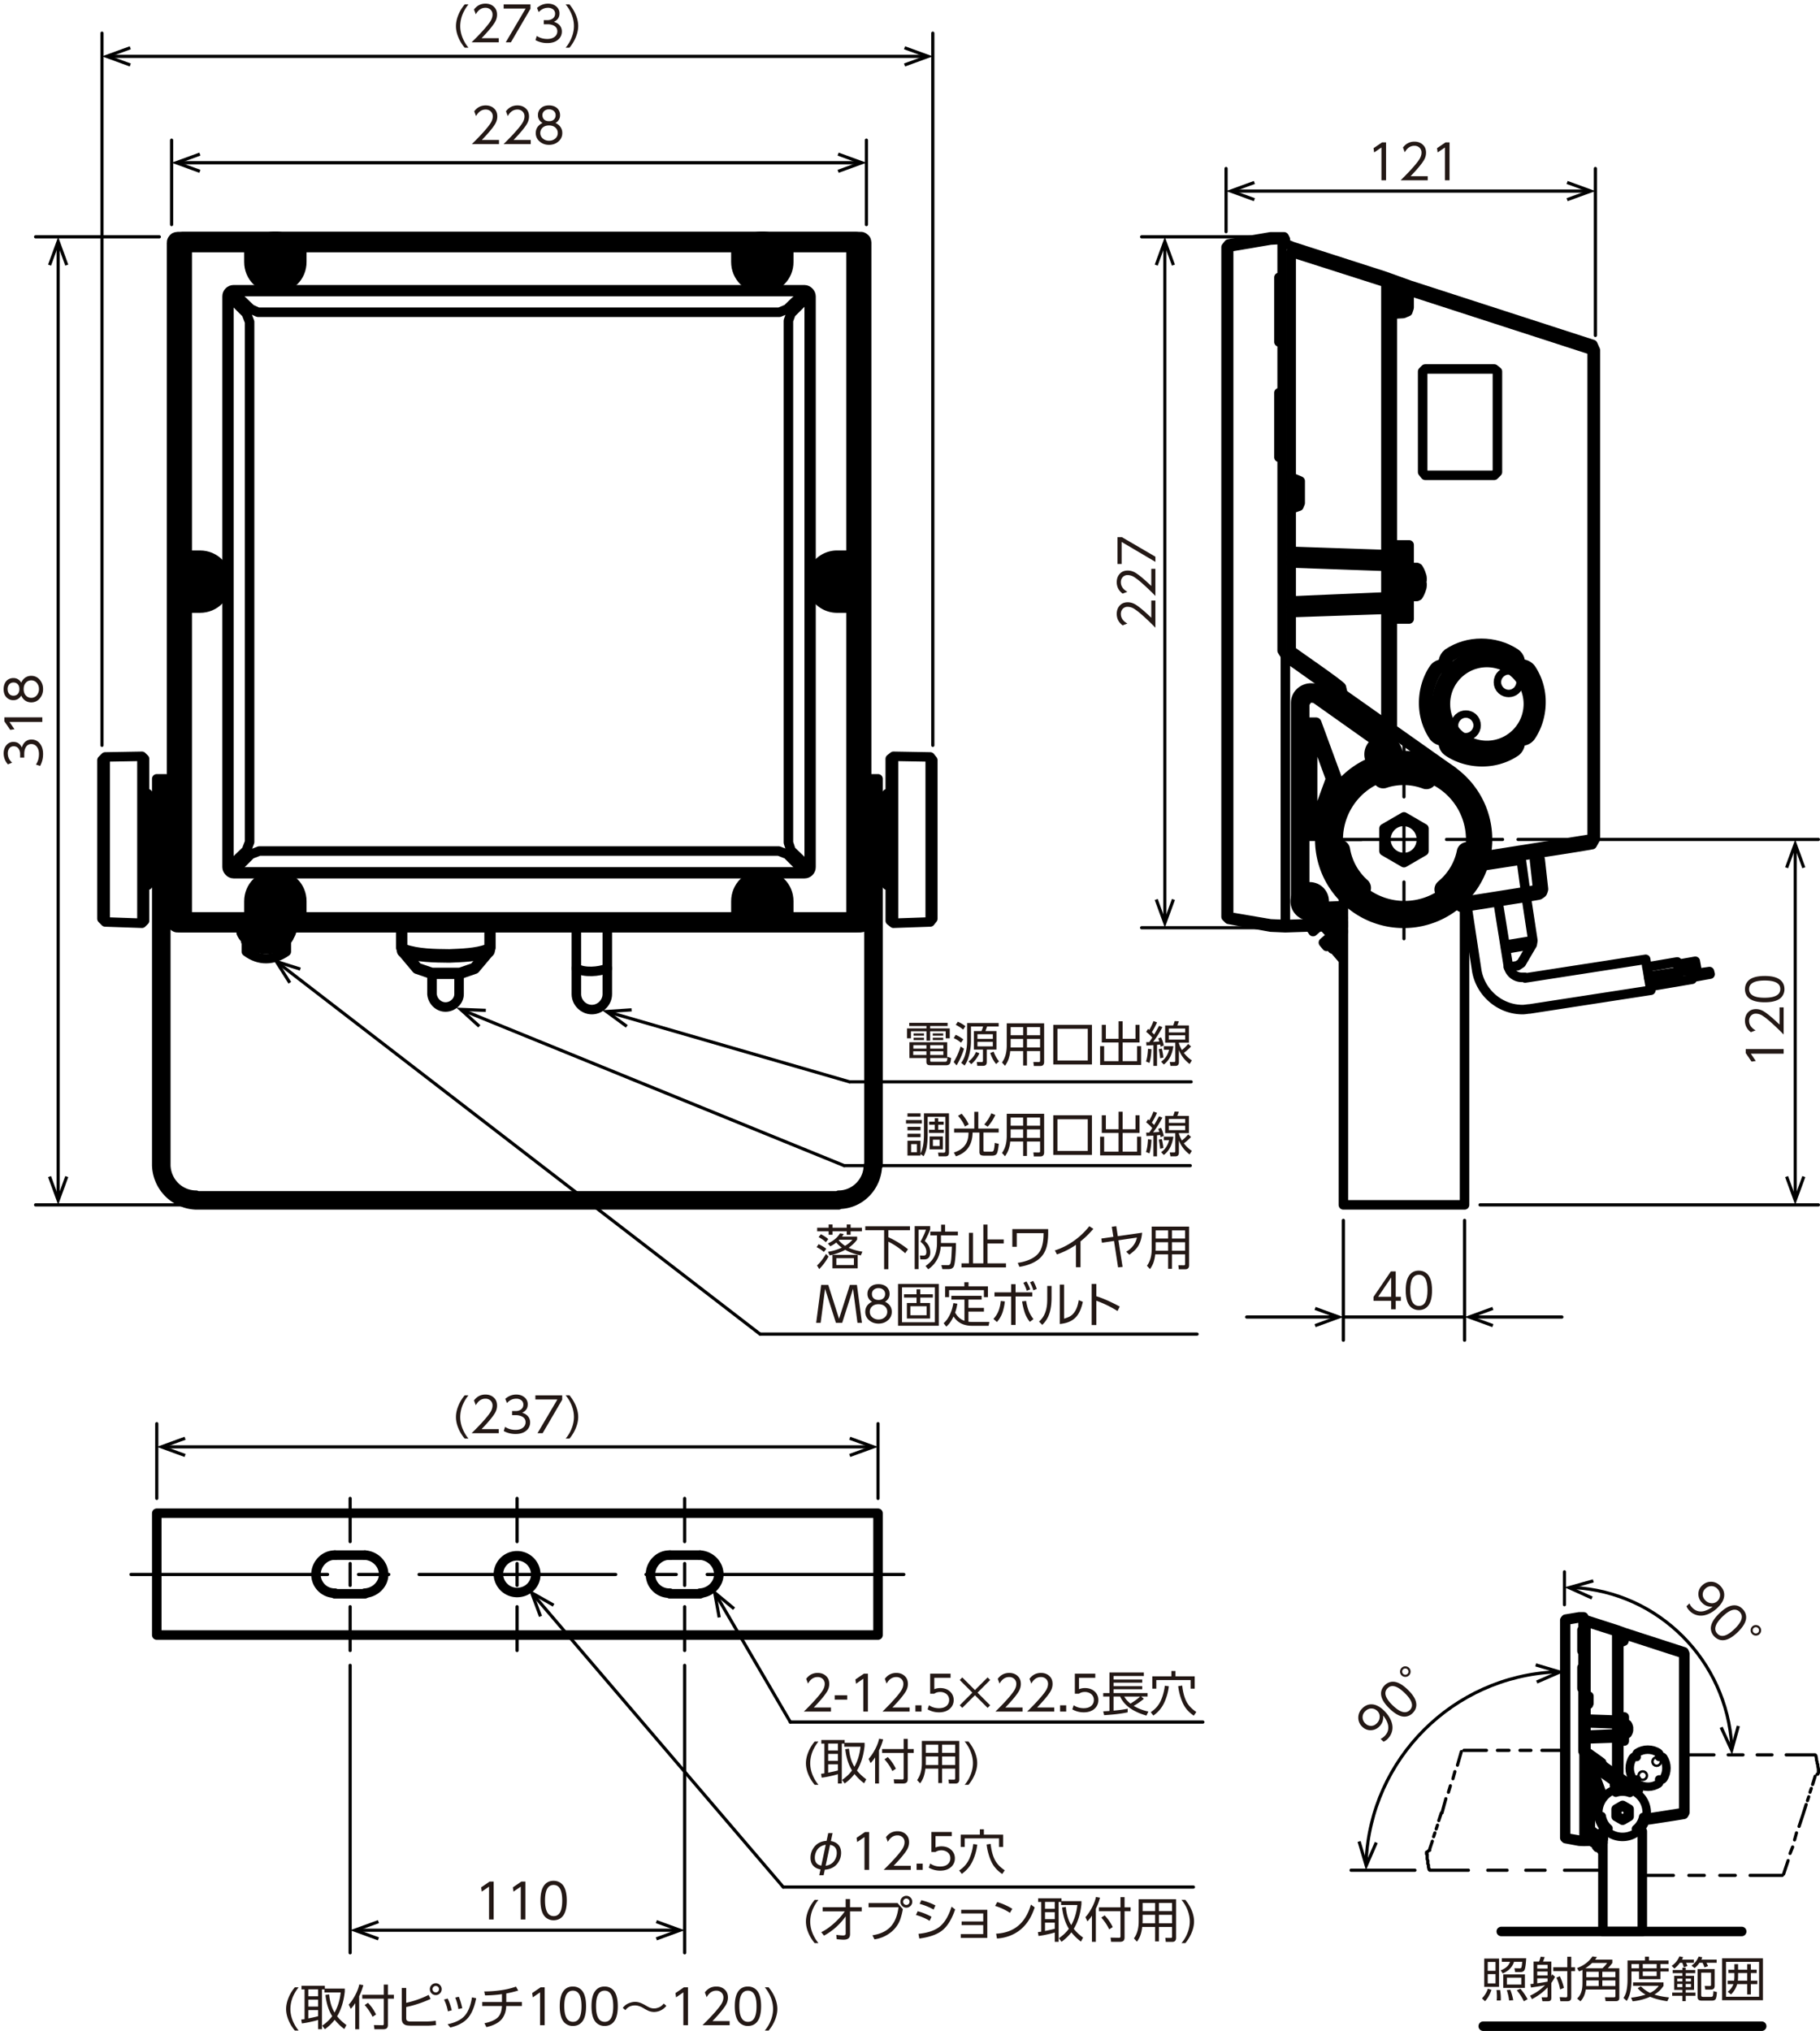 <svg xmlns="http://www.w3.org/2000/svg" viewBox="0 0 160.951 179.618"><path fill="none" stroke="#000" stroke-linecap="round" stroke-linejoin="round" stroke-width=".842" d="M79.015 66.887V81.65M82.264 81.537V66.944M78.73 67.116v14.307l.285.227 3.249-.113.228-.286V67.23l-.228-.286-3.249-.057-.285.229zM78.445 70.194v8.093M9.304 66.944v14.593M12.553 81.65V66.887M9.019 67.23v14.021l.285.286 3.249.113.228-.227V67.116l-.228-.229-3.249.057-.285.286zM13.066 78.287v-8.093M76.849 68.882v34.2h-.057c0 1.425-1.197 2.622-2.622 2.622v.057H17.341v-.057c-1.425 0-2.622-1.14-2.679-2.622v-34.2h-.798v34.2a3.608 3.608 0 0 0 3.477 3.477H74.17v-.057c1.881 0 3.363-1.539 3.42-3.42h.057v-34.2h-.798Z"/><rect width="60.511" height="60.166" x="15.654" y="21.402" fill="none" stroke="#000" stroke-miterlimit="10" stroke-width="1.8" rx=".05" ry=".05"/><rect width="59.664" height="60.166" x="16.078" y="21.402" fill="none" stroke="#000" stroke-miterlimit="10" stroke-width="1.8" rx=".05" ry=".05"/><path fill="none" stroke="#000" stroke-linecap="round" stroke-linejoin="round" stroke-width=".842" d="m71.491 26.189-1.539 1.539-.228.627v46.17l.228.684 1.539 1.482M71.149 25.848 69.61 27.33l-.684.284H22.813l-.627-.284-1.539-1.482M20.248 26.189l1.539 1.539.285.741v46l-.285.74-1.539 1.482M20.647 77.091l1.539-1.54.741-.285h45.942l.741.285 1.539 1.54"/><rect width="51.48" height="51.483" x="20.162" y="25.706" fill="none" stroke="#000" stroke-linecap="round" stroke-linejoin="round" rx=".5" ry=".5"/><path fill="none" stroke="#000" stroke-linecap="round" stroke-linejoin="round" stroke-width="3" d="M18.823 51.441h0c0-.684-.513-1.197-1.197-1.197-.627 0-1.14.513-1.14 1.197 0 .627.513 1.197 1.197 1.197.627 0 1.14-.513 1.14-1.197"/><path fill="none" stroke="#000" stroke-linecap="round" stroke-linejoin="round" stroke-width=".842" d="M16.543 53.778h1.14c1.311 0 2.337-1.026 2.337-2.337s-1.026-2.337-2.337-2.337h-1.14"/><path fill="none" stroke="#000" stroke-linecap="round" stroke-linejoin="round" stroke-width="3" d="M72.916 51.441h0c0-.684.513-1.197 1.197-1.197.627 0 1.14.513 1.14 1.197 0 .627-.513 1.197-1.197 1.197-.627 0-1.14-.513-1.14-1.197"/><path fill="none" stroke="#000" stroke-linecap="round" stroke-linejoin="round" stroke-width=".842" d="M75.196 53.778h-1.14a2.311 2.311 0 0 1-2.337-2.337 2.311 2.311 0 0 1 2.337-2.337h1.14"/><path fill="none" stroke="#000" stroke-linecap="round" stroke-linejoin="round" stroke-width="3" d="M67.416 24.308h0a1.169 1.169 0 0 1-1.197-1.197c0-.627.513-1.14 1.197-1.14.627 0 1.197.513 1.197 1.197 0 .627-.513 1.14-1.197 1.14"/><path fill="none" stroke="#000" stroke-linecap="round" stroke-linejoin="round" stroke-width=".842" d="M69.753 22.028v1.14c0 1.311-1.026 2.337-2.337 2.337s-2.337-1.026-2.337-2.337v-1.14"/><path fill="none" stroke="#000" stroke-linecap="round" stroke-linejoin="round" stroke-width="3" d="M67.416 78.573h0c.684 0 1.197.513 1.197 1.197 0 .627-.513 1.14-1.197 1.14a1.204 1.204 0 0 1-1.197-1.197c0-.627.513-1.14 1.197-1.14"/><path fill="none" stroke="#000" stroke-linecap="round" stroke-linejoin="round" stroke-width=".842" d="M65.079 80.852v-1.14c0-1.311 1.026-2.337 2.337-2.337s2.337 1.026 2.337 2.337v1.14"/><path fill="none" stroke="#000" stroke-linecap="round" stroke-linejoin="round" stroke-width="3" d="M24.352 24.308h0a1.169 1.169 0 0 1-1.197-1.197c0-.627.513-1.14 1.197-1.14.627 0 1.197.513 1.197 1.197 0 .627-.513 1.14-1.197 1.14"/><path fill="none" stroke="#000" stroke-linecap="round" stroke-linejoin="round" stroke-width=".842" d="M26.689 22.028v1.14c0 1.311-1.026 2.337-2.337 2.337s-2.337-1.026-2.337-2.337v-1.14"/><path fill="none" stroke="#000" stroke-linecap="round" stroke-linejoin="round" stroke-width="3" d="M24.352 78.573h0c.684 0 1.197.513 1.197 1.197 0 .627-.513 1.14-1.197 1.14a1.204 1.204 0 0 1-1.197-1.197c0-.627.513-1.14 1.197-1.14"/><path fill="none" stroke="#000" stroke-linecap="round" stroke-linejoin="round" stroke-width=".842" d="M22.015 80.852v-1.14c0-1.311 1.026-2.337 2.337-2.337s2.337 1.026 2.337 2.337v1.14M21.787 83.36v.798c1.13.85 2.39.806 3.534 0v-.798"/><path fill="none" stroke="#000" stroke-linecap="round" stroke-linejoin="round" stroke-width="2" d="m22.243 82.107.57.455.741.171.741-.171.57-.455"/><path fill="none" stroke="#000" stroke-linecap="round" stroke-linejoin="round" stroke-width=".842" d="M21.331 82.505c.666 1.672 4.223 1.587 4.503-.342"/><path fill="none" stroke="#000" stroke-linecap="round" stroke-linejoin="round" stroke-width=".842" d="M21.73 83.246c.988 1.016 3.112.96 3.819-.342M38.203 86.039v1.881c.057.627.57 1.14 1.197 1.14s1.197-.513 1.197-1.14v-1.881"/><path fill="none" stroke="#000" stroke-linecap="round" stroke-linejoin="round" stroke-width="1.2" d="M35.695 84.087c1.255.432 2.723.443 4.047.456 1.113-.047 2.371-.079 3.42-.456"/><path fill="none" stroke="#000" stroke-linecap="round" stroke-linejoin="round" d="M43.333 82.049v1.767l-.171.4-1.197 1.425-1.279.441h-2.514l-1.28-.441-1.197-1.425-.171-.4v-1.767"/><path fill="none" stroke="#000" stroke-linecap="round" stroke-linejoin="round" stroke-width=".842" d="M53.707 85.641c-.733.311-2.054.407-2.736 0"/><path fill="none" stroke="#000" stroke-linecap="round" stroke-linejoin="round" stroke-width=".842" d="M53.707 82.049v5.871c0 .741-.627 1.368-1.368 1.368s-1.368-.627-1.368-1.368v-5.871"/><path fill="none" stroke="#000" stroke-linecap="round" stroke-linejoin="round" stroke-width=".281" d="m54.002 89.566 21.126 6.111"/><path d="m55.348 90.885.166-.227-1.486-1.084 1.836-.124-.019-.28-2.605.175 2.108 1.54z"/><path fill="none" stroke="#000" stroke-linecap="round" stroke-linejoin="round" stroke-width=".281" d="M75.128 95.678h30.21M41.093 89.417l33.559 13.67"/><path d="m42.293 90.87.189-.208-1.364-1.235 1.838.07.011-.281-2.609-.099 1.935 1.753z"/><path fill="none" stroke="#000" stroke-linecap="round" stroke-linejoin="round" stroke-width=".281" d="M74.652 103.087h30.609M24.742 85.27l42.474 32.718"/><path d="m25.511 86.99.238-.15-.986-1.554 1.753.557.085-.268-2.488-.79 1.398 2.205z"/><path fill="none" stroke="#000" stroke-linecap="round" stroke-linejoin="round" stroke-width=".281" d="M67.216 117.988h38.646"/><path fill="#231815" d="M72.395 110.038c.259.12.484.254.679.402l-.21.282a3.46 3.46 0 0 0-.646-.426l.177-.259Zm.053 2.198-.195-.315c.289-.268.553-.609.789-1.025l.227.234a4.82 4.82 0 0 1-.82 1.106Zm.833-3.942h.344v.286h1.255v-.286h.344v.286h.999v.318h-.999v.303h-.344v-.303h-1.255v.303h-.344v-.303h-1.016v-.318h1.016v-.286Zm-.685.861c.301.161.517.304.649.43l-.211.278c-.125-.134-.339-.286-.642-.457l.203-.251Zm1.862.212h1.343v.26c-.204.278-.455.52-.751.725.339.157.744.272 1.215.345l-.138.33c-.562-.119-1.021-.284-1.376-.494a4.862 4.862 0 0 1-1.383.491l-.149-.315c.415-.06.824-.183 1.227-.369a2.437 2.437 0 0 1-.49-.453 2.714 2.714 0 0 1-.527.335l-.216-.249c.503-.235.86-.535 1.073-.899l.326.061c-.05.083-.101.161-.153.234Zm-.843 2.807v-1.193h2.235v1.193h-2.235Zm1.9-.899H73.96v.605h1.555v-.605Zm-1.296-1.629-.017.017-.028.029c.162.189.35.354.562.491.266-.163.482-.342.649-.537h-1.167ZM76.52 108.449h3.953v.349h-1.91v.623a8.24 8.24 0 0 1 1.735 1.063l-.251.353a6.35 6.35 0 0 0-1.484-1.025v2.438h-.376v-3.451H76.52v-.349ZM80.892 108.438h1.368v.305a9.118 9.118 0 0 1-.478 1.014c.325.276.488.61.488 1 0 .277-.084.464-.253.561a.625.625 0 0 1-.31.066h-.312l-.048-.345.347.005c.152 0 .229-.103.229-.31 0-.332-.173-.638-.52-.916.214-.392.374-.746.482-1.062h-.654v3.485h-.341v-3.803Zm2.304 1.818a3.062 3.062 0 0 1-.268 1.036 2.576 2.576 0 0 1-.837.961l-.243-.288c.37-.254.634-.546.791-.877.148-.309.223-.692.223-1.152v-.679h-.59v-.336h.955v-.614h.351v.614h1.132v.336h-1.497v.675h1.327a15.359 15.359 0 0 1-.062 1.377c-.037.356-.081.589-.131.695a.404.404 0 0 1-.253.21.984.984 0 0 1-.267.026h-.485l-.098-.353.579.006c.097 0 .164-.031.201-.093.06-.102.101-.368.123-.802.023-.45.035-.697.035-.743h-.986ZM87.328 108.302v1.316h1.435v.355h-1.435v1.758h1.636v.359h-3.935v-.359h.658v-2.7h.361v2.7h.914v-3.43h.365ZM89.524 108.701h3.171v.356c0 .297-.022.589-.067.876-.107.708-.431 1.232-.969 1.574-.413.263-.914.44-1.506.533l-.149-.354c.308-.043.599-.115.874-.216.56-.207.94-.513 1.143-.918.147-.298.233-.686.257-1.163.003-.07.006-.18.009-.328h-2.371v1.207h-.391v-1.567ZM95.554 109.791v2.281h-.404v-1.98a6.803 6.803 0 0 1-1.678.849l-.185-.353a6.11 6.11 0 0 0 1.688-.852 6.464 6.464 0 0 0 1.357-1.291l.359.234a8.257 8.257 0 0 1-1.138 1.111ZM98.908 109.693l.368 2.354-.399.039-.36-2.336-1.067.158-.054-.37 1.064-.153-.139-.889.395-.052.137.885 2.148-.308c-.034.451-.143.832-.325 1.142-.155.268-.424.535-.806.804l-.274-.266c.514-.301.83-.718.949-1.252l-1.637.243ZM105.159 108.482v3.411c0 .239-.112.359-.336.359h-.575l-.042-.351.497.004c.064 0 .097-.037.097-.112v-.859h-1.16v1.277h-.338v-1.277h-1.141a3.21 3.21 0 0 1-.155.729c-.07.197-.173.388-.308.573l-.268-.291c.281-.383.422-.883.422-1.499v-1.964h3.307Zm-1.857 1.379h-1.103v.529l-.005.223h1.107v-.752Zm0-1.047h-1.103v.723h1.103v-.723Zm1.498 0h-1.16v.723h1.16v-.723Zm0 1.047h-1.16v.752h1.16v-.752ZM72.62 113.642h.628l.954 2.991.955-2.991h.627l.442 3.351h-.396l-.39-3.011-.962 3.011h-.552l-.962-3.011-.39 3.011h-.396l.441-3.351ZM78.262 115.128c.073.03.143.069.209.118a.916.916 0 0 1 .395.774.95.95 0 0 1-.338.739c-.228.2-.506.301-.835.301s-.607-.101-.834-.301a.942.942 0 0 1-.339-.739c0-.338.143-.604.428-.797a.923.923 0 0 1 .177-.096.755.755 0 0 1-.41-.707.79.79 0 0 1 .245-.59c.176-.173.42-.259.732-.259.215 0 .408.047.579.143.14.079.247.196.322.352.051.11.076.229.076.354a.759.759 0 0 1-.409.707Zm-.57.216c-.231 0-.415.061-.552.183a.628.628 0 0 0-.221.49.62.62 0 0 0 .223.485.816.816 0 0 0 .561.193.793.793 0 0 0 .542-.193.627.627 0 0 0 .22-.485.623.623 0 0 0-.22-.49c-.139-.122-.323-.183-.553-.183Zm0-1.42a.605.605 0 0 0-.434.153.475.475 0 0 0-.149.365c0 .152.05.278.149.376.101.099.248.147.442.147.183 0 .324-.049.425-.147a.496.496 0 0 0 .15-.376.471.471 0 0 0-.15-.365.606.606 0 0 0-.434-.153ZM79.418 113.55h3.604v3.7h-3.604v-3.7Zm.351.304v3.087h2.906v-3.087h-2.906Zm1.617 1.384h.865v1.37H80.2v-1.37h.854v-.482h-1.111v-.292h1.111v-.438h.332v.438h1.11v.292h-1.11v.482Zm-.876.286v.799h1.433v-.799H80.51ZM84.467 116.085c.205.369.48.611.826.725v-1.875h-1.158v-.334h2.674v.334h-1.165v.735h1.37v.326h-1.37v.895c.119.015.234.022.345.022h1.503l-.066.339h-1.52c-.184 0-.371-.025-.561-.075a1.664 1.664 0 0 1-.837-.511 2.612 2.612 0 0 1-.185-.238 3.332 3.332 0 0 1-.293.521c-.09.127-.204.253-.344.379l-.235-.303c.239-.212.437-.495.592-.849.123-.284.213-.595.268-.931l.35.054a4.104 4.104 0 0 1-.193.785Zm.815-2.685h.37v.37h1.715v.946h-.355v-.616h-3.081v.616h-.351v-.946h1.702v-.37ZM88.162 116.92l-.31-.28c.373-.377.589-.904.65-1.582l.361.039a4.643 4.643 0 0 1-.195.942 2.484 2.484 0 0 1-.507.881Zm1.65-2.262v2.517h-.39v-2.517h-1.475v-.36h1.475v-.721h.39v.721h1.475v.36h-1.475Zm1.265 2.247a2.653 2.653 0 0 1-.467-.852 6.427 6.427 0 0 1-.223-.957l.355-.042c.058.333.132.618.222.858.1.266.244.514.432.745l-.319.247Zm-.577-3.451.274-.126c.128.207.237.442.327.703l-.297.125a3.643 3.643 0 0 0-.305-.702Zm.59-.043.275-.127c.121.195.228.432.32.708l-.299.122a3.633 3.633 0 0 0-.297-.703ZM92.993 113.73v1.04c0 .567-.069 1.049-.207 1.443a2.366 2.366 0 0 1-.615.957l-.28-.287c.148-.146.263-.28.343-.402.191-.293.311-.661.357-1.103.015-.148.022-.341.022-.579v-1.069h.38Zm1.11-.12v3.015c.21-.066.365-.126.467-.177.3-.158.523-.436.671-.833.061-.166.114-.376.159-.631l.361.151c-.129.589-.324 1.029-.587 1.323-.333.369-.817.581-1.454.635v-3.483h.383ZM96.953 114.636c.604.192 1.295.498 2.071.916l-.197.395a9.732 9.732 0 0 0-1.874-.912v2.149h-.413v-3.634h.413v1.086ZM80.122 99.057h1.403v.307h-1.403v-.307Zm1.285 3.002v.137h-1.154v-1.308h1.154v1.119c.202-.364.303-.939.303-1.726v-1.818h2.212v3.454c0 .131-.028.224-.083.278-.049.049-.132.073-.25.073h-.579l-.058-.33.504.006c.096 0 .144-.046.144-.142v-3.03h-1.563v1.52c0 .447-.027.829-.083 1.147-.05.3-.141.571-.273.816l-.272-.197Zm-1.154-3.596h1.154v.293h-1.154v-.293Zm0 1.195h1.154v.304h-1.154v-.304Zm0 .607h1.154v.306h-1.154v-.306Zm.833.918h-.511v.72h.511v-.72Zm1.885-2.288v.301h.485v.278h-.485v.438h.5v.286h-1.316v-.286h.513v-.438h-.498v-.278h.498v-.301h.304Zm-.758 1.611h1.171v1.14h-1.171v-1.14Zm.882.286h-.594v.566h.594v-.566ZM84.378 99.811h1.784v-1.479h.353v1.479h1.802v.349h-1.35v1.58c0 .077.044.116.131.116h.575c.109 0 .178-.043.206-.127.043-.133.073-.351.091-.652l.357.086c-.046.448-.104.734-.173.859-.068.121-.208.183-.417.183h-.688c-.164 0-.275-.022-.332-.066-.066-.052-.1-.134-.1-.247v-1.731h-.606c-.015 1.088-.507 1.789-1.476 2.103l-.183-.336c.708-.216 1.126-.636 1.252-1.261.03-.147.046-.316.046-.506h-1.273v-.349Zm.345-1.128.315-.188c.115.123.232.273.352.452.12.18.212.346.275.498l-.336.186c-.116-.304-.318-.619-.606-.947Zm2.944-.224.353.149a4.076 4.076 0 0 1-.677 1.038l-.297-.197c.269-.316.476-.646.621-.99ZM92.338 98.504v3.411c0 .239-.112.359-.336.359h-.575l-.042-.351.497.004c.064 0 .097-.037.097-.112v-.859h-1.16v1.277h-.338v-1.277H89.34a3.21 3.21 0 0 1-.155.729c-.07.197-.173.388-.308.573l-.268-.291c.281-.383.422-.883.422-1.499v-1.964h3.307Zm-1.858 1.379h-1.103v.529l-.005.223h1.107v-.752Zm0-1.047h-1.103v.723h1.103v-.723Zm1.499 0h-1.16v.723h1.16v-.723Zm0 1.047h-1.16v.752h1.16v-.752ZM96.565 98.635v3.507h-3.42v-3.507h3.42Zm-.37.353h-2.68v2.803h2.68v-2.803ZM97.438 98.635h.358v1.235h1.126v-1.547h.359v1.547h1.135v-1.235h.361v1.563h-1.496v1.654h1.274v-1.326h.361v1.659h-3.627v-1.659h.356v1.326h1.275v-1.654h-1.484v-1.563ZM101.828 100.794c-.021.501-.08.904-.179 1.211l-.305-.127c.096-.249.154-.623.177-1.121l.307.037Zm.237-1.297c.106-.179.251-.436.436-.771l.295.116a9.268 9.268 0 0 1-.82 1.304h.017l.025-.002.253-.017.255-.015a4.749 4.749 0 0 0-.097-.274l.251-.095c.109.237.189.479.24.724l-.28.101a4.028 4.028 0 0 0-.041-.191l-.28.027v1.864h-.317v-1.836c-.255.017-.461.028-.617.035l-.019-.301c.044.002.077.002.1.002.043 0 .099 0 .166-.004.108-.152.197-.285.268-.398a3.83 3.83 0 0 0-.539-.509l.168-.262.094.077.012.01c.115-.18.24-.438.376-.776l.308.112a5.474 5.474 0 0 1-.457.868c.087.081.155.151.206.21Zm.681 1.245c.077.335.122.598.135.787l-.282.064a5.634 5.634 0 0 0-.125-.804l.272-.048Zm1.02-.214c-.102.729-.383 1.269-.846 1.617l-.234-.245c.191-.14.342-.295.453-.467a2.11 2.11 0 0 0 .251-.59h-.47v-.315h.846Zm.757.339c.131-.112.212-.183.242-.21a4.66 4.66 0 0 0 .312-.33l.251.225c-.207.224-.42.412-.637.564.209.271.445.492.71.664l-.199.322a3.63 3.63 0 0 1-.488-.463 2.951 2.951 0 0 1-.459-.774v1.064c0 .226-.103.339-.307.339h-.44l-.064-.347.359.004c.046 0 .08-.006.104-.021.019-.013.027-.044.027-.094v-1.595h-.895V98.69h.71c.044-.105.088-.233.133-.385l.365.017c-.033.108-.078.23-.133.368h1.029v1.525h-.889v.066c.078.221.167.415.269.584Zm.289-1.906h-1.445v.347h1.445v-.347Zm0 .6h-1.445v.385h1.445v-.385ZM83.801 90.458v.286h-1.544v.208h1.733v.876h-.357v-.623h-1.376v.832h-.326v-.832h-1.372v.623h-.348v-.876h1.72v-.208h-1.524v-.286h3.395Zm-1.538 3.116v.199c0 .057.007.092.021.105.017.017.055.025.114.025h1.15c.106 0 .171-.028.193-.086.023-.061.039-.18.047-.356l.322.105c-.021.247-.054.41-.1.49-.06.103-.174.153-.343.153h-1.361c-.138 0-.233-.021-.287-.062-.062-.048-.093-.128-.093-.24v-.334h-1.502v-1.399h3.343v1.399h-1.505Zm-.336-.6H80.76v.332h1.167v-.332Zm0-.542h-1.155v.308h1.155v-.308Zm-1.134-1.036h.92v.197h-.92v-.197Zm0 .382h.92v.203h-.92v-.203Zm2.632.654h-1.162v.308h1.162v-.308Zm0 .542h-1.162v.332h1.162v-.332Zm-.937-1.578h.926v.197h-.926v-.197Zm0 .382h.926v.203h-.926v-.203ZM85.25 92.75a6.622 6.622 0 0 1-.653 1.47l-.26-.293c.253-.407.458-.866.614-1.379l.299.202Zm-.734-1.229c.224.093.449.228.677.405l-.21.29a2.51 2.51 0 0 0-.642-.406l.175-.289Zm.189-1.159c.263.113.486.245.671.395l-.201.301a3.224 3.224 0 0 0-.654-.422l.185-.273Zm3.612.113v.309h-1.025l-.068.197c-.014.04-.04.109-.079.208h.976v1.636h-.855v1.117c0 .215-.116.321-.351.321h-.487l-.046-.34.396.008a.322.322 0 0 0 .098-.012c.034-.013.052-.054.052-.123v-.972h-.804v-1.636h.671c.058-.129.106-.264.146-.405h-1.073v1.298c0 .464-.069.926-.206 1.387a2.685 2.685 0 0 1-.355.767L85 94c.153-.203.27-.436.349-.697a4.36 4.36 0 0 0 .177-1.25v-1.577h2.794Zm-1.702 2.679a2.854 2.854 0 0 1-.719.959l-.244-.236c.296-.218.516-.5.66-.847l.303.124Zm1.185-1.685h-1.36v.409h1.36v-.409Zm0 .671h-1.36v.4h1.36v-.4Zm.288 1.964a3.03 3.03 0 0 1-.515-.982l.301-.116c.111.321.27.608.476.861l-.262.237ZM92.338 90.503v3.411c0 .239-.112.359-.336.359h-.575l-.042-.351.497.004c.064 0 .097-.037.097-.112v-.859h-1.16v1.277h-.338v-1.277H89.34a3.21 3.21 0 0 1-.155.729c-.07.197-.173.388-.308.573l-.268-.291c.281-.383.422-.883.422-1.499v-1.964h3.307Zm-1.857 1.379h-1.103v.529l-.005.223h1.107v-.752Zm0-1.047h-1.103v.723h1.103v-.723Zm1.498 0h-1.16v.723h1.16v-.723Zm0 1.047h-1.16v.752h1.16v-.752ZM96.566 90.634v3.507h-3.42v-3.507h3.42Zm-.37.353h-2.68v2.803h2.68v-2.803ZM97.438 90.634h.358v1.235h1.126v-1.547h.359v1.547h1.135v-1.235h.361v1.563h-1.496v1.654h1.274v-1.326h.361v1.659h-3.627v-1.659h.356v1.326h1.275v-1.654h-1.484v-1.563ZM101.829 92.793c-.021.501-.08.904-.179 1.211l-.305-.127c.096-.249.154-.623.177-1.121l.307.037Zm.237-1.297c.106-.179.251-.436.436-.771l.295.116a9.268 9.268 0 0 1-.82 1.304h.017l.025-.002.253-.017.255-.015a4.749 4.749 0 0 0-.097-.274l.251-.095c.109.237.189.479.24.724l-.28.101a4.028 4.028 0 0 0-.041-.191l-.28.027v1.864h-.317v-1.836c-.255.017-.461.028-.617.035l-.019-.301c.044.002.077.002.1.002.043 0 .099 0 .166-.004.108-.152.197-.285.268-.398a3.83 3.83 0 0 0-.539-.509l.168-.262.094.077.012.01c.115-.18.24-.438.376-.776l.308.112a5.474 5.474 0 0 1-.457.868c.087.081.155.151.206.21Zm.681 1.245c.077.335.122.598.135.787l-.282.064a5.634 5.634 0 0 0-.125-.804l.272-.048Zm1.019-.214c-.102.729-.383 1.269-.846 1.617l-.234-.245c.191-.14.342-.295.453-.467a2.11 2.11 0 0 0 .251-.59h-.47v-.315h.846Zm.758.339c.131-.112.212-.183.242-.21a4.66 4.66 0 0 0 .312-.33l.251.225c-.207.224-.42.412-.637.564.209.271.445.492.71.664l-.199.322a3.63 3.63 0 0 1-.488-.463 2.951 2.951 0 0 1-.459-.774v1.064c0 .226-.103.339-.307.339h-.44l-.064-.347.359.004c.046 0 .08-.006.104-.021.019-.013.027-.044.027-.094v-1.595h-.895v-1.525h.71c.044-.105.088-.233.133-.385l.365.017c-.033.108-.078.23-.133.368h1.029v1.525h-.889v.066c.078.221.167.415.269.584Zm.288-1.906h-1.445v.347h1.445v-.347Zm0 .6h-1.445v.385h1.445v-.385Z"/><path fill="none" stroke="#000" stroke-linecap="round" stroke-linejoin="round" stroke-width=".281" d="M15.969 14.391h59.859"/><path d="m17.629 15.284.096-.264-1.729-.629 1.729-.63-.096-.263-2.454.893 2.454.893zM74.168 15.284l-.096-.264 1.729-.629-1.729-.63.096-.263 2.453.893-2.453.893z"/><path fill="none" stroke="#000" stroke-linecap="round" stroke-linejoin="round" stroke-width=".281" d="M15.175 19.862v-7.466M76.621 19.862v-7.466M9.813 4.985h71.886"/><path d="m11.473 5.879.096-.264-1.729-.63 1.729-.629-.096-.263-2.454.892 2.454.894zM80.039 5.879l-.096-.264 1.729-.63-1.729-.629.096-.263 2.453.892-2.453.894z"/><path fill="none" stroke="#000" stroke-linecap="round" stroke-linejoin="round" stroke-width=".281" d="M9.019 65.919V2.933M82.492 65.919V2.933"/><path fill="#231815" d="M41.938 9.844c.259-.348.597-.521 1.012-.521.336 0 .604.111.806.334.147.163.222.376.222.64 0 .23-.062.451-.185.66-.196.333-.591.808-1.182 1.422h1.518v.363H41.73c.491-.481.889-.899 1.193-1.254.222-.259.377-.46.465-.604.126-.203.189-.398.189-.585a.578.578 0 0 0-.206-.47.645.645 0 0 0-.423-.141c-.352 0-.635.192-.85.579l-.16-.424ZM44.744 9.844c.259-.348.597-.521 1.012-.521.336 0 .604.111.806.334.147.163.222.376.222.64 0 .23-.062.451-.185.66-.196.333-.591.808-1.182 1.422h1.518v.363h-2.399c.491-.481.889-.899 1.193-1.254.222-.259.377-.46.465-.604.126-.203.189-.398.189-.585a.578.578 0 0 0-.206-.47.645.645 0 0 0-.423-.141c-.352 0-.635.192-.85.579l-.16-.424ZM49.122 10.878c.073.03.143.069.209.118a.916.916 0 0 1 .395.774.95.95 0 0 1-.338.739c-.228.2-.506.301-.835.301s-.607-.101-.834-.301a.942.942 0 0 1-.339-.739c0-.338.143-.604.428-.797a.923.923 0 0 1 .177-.096.755.755 0 0 1-.41-.707.79.79 0 0 1 .245-.59c.176-.173.42-.259.732-.259.215 0 .408.047.579.143.14.079.247.196.322.352.051.11.076.229.076.354a.759.759 0 0 1-.409.707Zm-.569.216c-.231 0-.415.061-.552.183a.628.628 0 0 0-.221.49.62.62 0 0 0 .223.485.816.816 0 0 0 .561.193.793.793 0 0 0 .542-.193.627.627 0 0 0 .22-.485.623.623 0 0 0-.22-.49c-.139-.122-.323-.183-.553-.183Zm0-1.42a.605.605 0 0 0-.434.153.475.475 0 0 0-.149.365c0 .152.05.278.149.376.101.099.248.147.442.147.183 0 .324-.049.425-.147a.496.496 0 0 0 .15-.376.471.471 0 0 0-.15-.365.606.606 0 0 0-.434-.153ZM41.094.391h.336a3.343 3.343 0 0 0-.406.623 2.881 2.881 0 0 0-.324 1.291c0 .498.142.99.424 1.476.081.141.184.285.307.437h-.336a3.632 3.632 0 0 1-.395-.573c-.252-.462-.378-.908-.378-1.339 0-.306.068-.631.206-.974.131-.332.32-.646.566-.94ZM41.917.843c.259-.348.597-.521 1.012-.521.336 0 .604.111.806.334.147.163.222.376.222.64 0 .23-.062.451-.185.66-.196.333-.591.808-1.182 1.422h1.518v.363h-2.399c.491-.481.889-.899 1.193-1.254.222-.259.377-.46.465-.604.126-.203.189-.398.189-.585a.578.578 0 0 0-.206-.47.645.645 0 0 0-.423-.141c-.352 0-.635.192-.85.579l-.16-.424ZM44.539.391h2.373v.386l-1.731 2.965h-.455L46.487.755H44.54V.392ZM48.981 1.927c.168.054.304.124.409.212a.811.811 0 0 1 .297.653.91.91 0 0 1-.351.731c-.229.19-.543.286-.938.286a2.16 2.16 0 0 1-1.044-.26l.118-.371c.266.179.575.268.928.268.269 0 .483-.062.644-.188a.597.597 0 0 0 .243-.494c0-.242-.125-.418-.374-.527a1.259 1.259 0 0 0-.513-.092h-.308V1.78h.313a.792.792 0 0 0 .437-.114.508.508 0 0 0 .247-.452.467.467 0 0 0-.227-.422.725.725 0 0 0-.4-.104c-.32 0-.593.129-.82.386L47.491.7c.289-.251.613-.377.972-.377.306 0 .559.091.76.273a.764.764 0 0 1 .253.596c0 .344-.164.589-.494.735ZM50.36.391c.157.19.289.383.395.575.252.461.378.907.378 1.339 0 .307-.069.631-.206.972a3.525 3.525 0 0 1-.566.94h-.337c.168-.205.304-.413.407-.623.216-.434.324-.863.324-1.289 0-.5-.142-.992-.424-1.477a3.664 3.664 0 0 0-.308-.438h.337Z"/><path fill="none" stroke="#000" stroke-linecap="round" stroke-linejoin="round" stroke-width=".281" d="M5.143 105.766V21.739"/><path d="m6.037 104.106-.264-.096-.63 1.729-.629-1.729-.263.096.892 2.454.894-2.454zM6.037 23.399l-.264.096-.63-1.729-.629 1.729-.263-.096.892-2.454.894 2.454z"/><path fill="none" stroke="#000" stroke-linecap="round" stroke-linejoin="round" stroke-width=".281" d="M16.03 106.559H3.148M14.092 20.946H3.148"/><path fill="#231815" d="M1.927 66.11c.054-.168.124-.304.212-.409a.811.811 0 0 1 .653-.297.91.91 0 0 1 .731.351c.19.229.286.543.286.938 0 .374-.086.722-.26 1.044l-.371-.118c.179-.266.268-.575.268-.928 0-.269-.062-.483-.188-.644a.597.597 0 0 0-.494-.243c-.242 0-.418.125-.527.374-.062.139-.092.31-.092.513v.308H1.78v-.313a.792.792 0 0 0-.114-.437.508.508 0 0 0-.452-.247.467.467 0 0 0-.422.227.725.725 0 0 0-.104.4c0 .32.129.593.386.82L.7 67.6a1.445 1.445 0 0 1-.377-.972c0-.306.091-.559.273-.76a.764.764 0 0 1 .596-.253c.344 0 .589.164.735.494ZM.901 64.547l-.511-.749v-.357h3.351v.409H.837l.442.644-.378.054ZM1.877 60.375a.964.964 0 0 1 .118-.209.916.916 0 0 1 .774-.395.95.95 0 0 1 .739.338c.2.228.301.506.301.835s-.101.607-.301.834a.942.942 0 0 1-.739.339.913.913 0 0 1-.797-.428.923.923 0 0 1-.096-.177.755.755 0 0 1-.707.41.79.79 0 0 1-.59-.245c-.173-.176-.259-.42-.259-.732 0-.215.047-.408.143-.579a.778.778 0 0 1 .352-.322.834.834 0 0 1 .354-.076.759.759 0 0 1 .707.409Zm-1.204.569c0 .182.051.326.153.434.093.1.215.149.365.149.152 0 .278-.05.376-.149.099-.101.147-.248.147-.442 0-.183-.049-.324-.147-.425a.496.496 0 0 0-.376-.15.471.471 0 0 0-.365.15.606.606 0 0 0-.153.434Zm1.42 0c0 .231.061.415.183.552.13.147.294.221.49.221a.62.62 0 0 0 .485-.223.816.816 0 0 0 .193-.561.793.793 0 0 0-.193-.542.627.627 0 0 0-.485-.22.623.623 0 0 0-.49.22c-.122.139-.183.323-.183.553Z"/><path fill="none" stroke="#000" stroke-linecap="round" stroke-linejoin="round" stroke-width=".842" d="m141.605 163.389-.111.093.241.278M141.753 162.963c-.066.058-.361.324-.426.371l.111.13M141.735 162.797c-.105.09-.458.395-.556.482l.093.111"/><path fill="none" stroke="#000" stroke-linecap="round" stroke-linejoin="round" stroke-width=".842" d="m141.42 163.075-.241-.26-.148.019-.148.129-.074-.111"/><path fill="none" stroke="#000" stroke-linecap="round" stroke-linejoin="round" d="m141.716 162.245-.87.037M141.716 162.57l-.87.037"/><path fill="none" stroke="#000" stroke-linecap="round" stroke-linejoin="round" stroke-width=".842" d="M140.086 162.76v-7.688"/><path fill="none" stroke="#000" stroke-linecap="round" stroke-linejoin="round" d="M140.723 160.177v-3.208h.24l.589 1.604-.589 1.604h-.24z"/><path fill="none" stroke="#000" stroke-linecap="round" stroke-linejoin="round" d="m140.843 157.023.569 1.55-.569 1.55v-3.1z"/><path fill="none" stroke="#000" stroke-linecap="round" stroke-linejoin="round" stroke-width=".842" d="M143.161 145.216v11.912M142.976 144.309v12.69M143.05 144.309v12.764M140.234 153.46l2.612-.111M142.846 153.534l-2.593.093M140.253 152.2l2.593.093M142.846 152.46l-2.612-.093M140.253 152.034l2.723.092M142.976 153.701l-2.723.092"/><path stroke="#000" stroke-linecap="round" stroke-linejoin="round" stroke-width=".842" d="M143.161 151.848h.482v2.13h-.482z"/><path fill="none" stroke="#000" stroke-linecap="round" stroke-linejoin="round" stroke-width=".75" d="M143.791 152.497v.833"/><path fill="none" stroke="#000" stroke-linecap="round" stroke-linejoin="round" stroke-width=".842" d="M143.699 153.33h.167l.037-.019a.754.754 0 0 0 .093-.204h0a.337.337 0 0 0 .019-.148h-.019v-.093h.019a.323.323 0 0 0-.019-.148h0a.698.698 0 0 0-.093-.204l-.037-.019h-.167M141.753 161.963v8.855h3.483v-8.855M139.901 146.013v-1.853M139.901 149.329v-1.853M140.105 149.848c.019.008.403.159.408.167v.63l-.037.093-.37.13"/><path stroke="#000" stroke-linecap="round" stroke-linejoin="round" stroke-width=".842" d="M143.643 144.55v.481l-.037.111-.13.056-.315.018v-.869l.482.203z"/><path fill="none" stroke="#000" stroke-linecap="round" stroke-linejoin="round" stroke-width=".842" d="m143.495 159.666.574.333v.649l-.574.333-.575-.333v-.649l.575-.333z"/><path fill="none" stroke="#000" stroke-linecap="round" stroke-linejoin="round" stroke-width=".842" d="M143.995 160.314c0 .019 0 0 0 0a.518.518 0 0 0-.519-.519c-.278 0-.5.241-.5.519s.222.519.519.519c.278 0 .5-.222.5-.519"/><path d="M143.486 158.547a1.767 1.767 0 1 1 0 3.534 1.767 1.767 0 0 1 0-3.534m0-.75c-1.388 0-2.517 1.129-2.517 2.517s1.129 2.517 2.517 2.517 2.517-1.129 2.517-2.517-1.129-2.517-2.517-2.517Z"/><path fill="none" stroke="#000" stroke-linecap="round" stroke-miterlimit="10" stroke-width=".75" d="M142.247 161.708a2.008 2.008 0 0 1-.249-.269 1.868 1.868 0 0 1-.351-.817M142.898 158.545a1.886 1.886 0 0 1 .538-.094 2.163 2.163 0 0 1 .358.025 2.098 2.098 0 0 1 .345.092M145.311 160.69a1.806 1.806 0 0 1-.187.513 1.851 1.851 0 0 1-.452.549"/><path d="M140.799 161.54a.553.553 0 1 0 0 1.106.553.553 0 0 0 0-1.106ZM142.907 157.318a.551.551 0 1 0 0 1.103.551.551 0 0 0 0-1.103Z"/><circle cx="146.505" cy="155.794" r=".106" fill="none" stroke="#000" stroke-linecap="round" stroke-linejoin="round" stroke-width=".75"/><circle cx="145.273" cy="157.035" r=".106" fill="none" stroke="#000" stroke-linecap="round" stroke-linejoin="round" stroke-width=".75"/><path fill="none" stroke="#000" stroke-linecap="round" stroke-linejoin="bevel" stroke-width=".75" d="M146.723 155.384c.11-.094.285-.052.37.056.185.278.278.593.278.926 0 .333-.093.667-.278.945-.072.104-.177.125-.296.111M144.771 157.373c-.11.094-.285.052-.37-.056-.185-.278-.278-.593-.278-.926s.093-.667.278-.945c.072-.104.177-.125.296-.111M146.725 157.371c.094.11.052.285-.056.37-.278.185-.593.278-.926.278s-.667-.093-.945-.278c-.104-.072-.125-.177-.111-.296"/><path fill="none" stroke="#000" stroke-linecap="round" stroke-linejoin="bevel" stroke-width=".75" d="M144.736 155.387c-.094-.11-.052-.285.056-.37.278-.185.593-.278.926-.278s.667.093.945.278c.104.072.125.177.111.296"/><path fill="none" stroke="#000" stroke-linecap="round" stroke-linejoin="round" stroke-width=".842" d="m139.994 143.068-.334.018-1.204.204v19.247l1.204.204.426.019 1.667-.056"/><path fill="none" stroke="#000" stroke-linecap="round" stroke-linejoin="round" stroke-width=".842" d="m140.086 143.068-.037-.075h-.389l-1.204.204-.074.093v19.247l.074.074 1.204.223.426.018 1.667-.055M140.253 143.438l2.723.871.667.241 5.261 1.704v14.042l-3.057.481"/><path fill="none" stroke="#000" stroke-linecap="round" stroke-linejoin="round" stroke-width=".842" d="m140.16 143.216.13.056 2.649.852.722.259 5.261 1.704.074.167v14.042l-.093.167c-.528.098-2.508.393-3.075.482M140.16 155.016l4.724 3.335M139.994 143.068v11.819l.13.204 4.205 2.983"/><path fill="none" stroke="#000" stroke-linecap="round" stroke-linejoin="round" stroke-width=".842" d="M140.253 143.438v11.448c.057.048 1.471 1.018 1.445 1.056l.037.167M143.124 157.628l-1.056-.741-1.056-.741-.309-.026-.191.286v5.668"/><path fill="none" stroke="#000" stroke-linecap="round" stroke-linejoin="round" stroke-width=".842" d="M140.642 161.704v-5.298l.111-.167.185.018 1.779 1.26"/><path fill="none" stroke="#000" stroke-linecap="round" stroke-linejoin="round" stroke-width=".842" d="M140.383 162.074v-5.687c0-.241.204-.426.445-.426.093 0 .185.019.259.074l2.112 1.482M132.766 170.818h21.261M131.17 179.197h24.624"/><path fill="#231815" d="M131.896 175.981c-.137.417-.327.753-.571 1.007l-.266-.253c.245-.253.419-.538.521-.854l.315.1Zm-.639-2.762h1.311v2.499h-1.311v-2.499Zm.999.294h-.688v.785h.688v-.785Zm0 1.078h-.688v.82h.688v-.82Zm.404 1.407c.045.258.066.506.066.743 0 .052-.002.111-.006.181h-.361c.014-.106.021-.22.021-.34 0-.194-.012-.389-.037-.584h.317Zm.154-2.497v-.31h2.155c-.032.598-.09.955-.173 1.071-.067.096-.174.144-.319.144h-.488l-.062-.335.468.009c.066 0 .113-.021.141-.066.029-.052.057-.223.083-.513h-.727c-.149.471-.48.813-.994 1.029l-.185-.276c.203-.075.372-.169.506-.28a1.06 1.06 0 0 0 .322-.473h-.727Zm2.041 1.117v1.193h-1.917v-1.193h1.917Zm-1.295 1.354c.117.295.205.604.262.926l-.365.024a4.298 4.298 0 0 0-.206-.915l.31-.035Zm.973-1.068h-1.272v.608h1.272v-.608Zm-.081.983a4.43 4.43 0 0 1 .638.923l-.328.183a4.67 4.67 0 0 0-.623-.97l.313-.137ZM136.641 175.57c-.262.057-.679.126-1.25.206l-.05-.304.276-.028v-1.965h.485c.066-.145.114-.287.142-.427l.357.03a3.468 3.468 0 0 1-.146.396h.736v1.302c.021-.044.046-.104.075-.178l.251.224c-.1.201-.208.383-.326.546v1.292c0 .123-.023.209-.072.257-.043.046-.127.069-.251.069h-.465l-.071-.35.409.005c.04 0 .069-.005.087-.015.021-.014.031-.045.031-.092v-.766c-.399.421-.86.764-1.38 1.029l-.169-.301a4.593 4.593 0 0 0 1.329-.933Zm.219-1.799h-.915v.332h.915v-.332Zm0 .591h-.915v.347h.915v-.347Zm0 .889v-.286h-.915v.436l.017-.002c.398-.057.698-.106.898-.147Zm1.741-2.198h.351v.934h.337v.337h-.337v2.296c0 .137-.029.235-.089.295-.05.051-.151.077-.306.077h-.564l-.064-.366.54.021h.013c.08 0 .12-.046.12-.138v-2.186h-1.241v-.337h1.241v-.934Zm-.659 1.722c.163.348.284.692.363 1.034l-.339.135a3.685 3.685 0 0 0-.327-1.04l.303-.129ZM141.064 173.312h1.523v.295a4.02 4.02 0 0 1-.4.465h1.017v2.602c0 .109-.025.189-.078.241-.048.046-.127.068-.239.068h-.893l-.064-.343.81.002c.079 0 .118-.038.118-.114v-.577h-2.617c-.028.142-.06.271-.094.387a1.681 1.681 0 0 1-.38.658l-.297-.247c.169-.152.289-.335.361-.548.062-.188.098-.383.107-.588.005-.082.007-.19.007-.326v-1.069a2.968 2.968 0 0 1-.302.131l-.178-.293c.596-.22 1.05-.563 1.361-1.031l.395.056a2.62 2.62 0 0 1-.157.232Zm-.266.292c-.18.172-.378.327-.596.467h1.514a3.19 3.19 0 0 0 .413-.467h-1.331Zm-.523 2.042h1.106v-.496h-1.097v.157c0 .148-.003.262-.01.339Zm1.107-1.267h-1.097v.488h1.097v-.488Zm1.475 0h-1.156v.488h1.156v-.488Zm-1.156 1.267h1.156v-.496h-1.156v.496ZM143.931 173.387h1.54v-.339h.355v.339h1.728v.313h-.717v.374h.733v.286h-.733v.677h-1.892v-.677h-.668v.743c0 .812-.14 1.433-.42 1.86l-.286-.264c.141-.212.234-.445.28-.702.053-.282.079-.586.079-.911v-1.7Zm2.373 3.012c.388.121.819.205 1.295.251l-.153.341c-.591-.091-1.098-.222-1.52-.395a5.093 5.093 0 0 1-1.543.4l-.141-.322a6.68 6.68 0 0 0 1.287-.271 2.445 2.445 0 0 1-.702-.564l.28-.173c.239.242.512.437.816.584.337-.162.592-.37.764-.623h-2.268v-.308h2.691v.31a2.38 2.38 0 0 1-.808.771Zm-1.359-2.699h-.668v.374h.668v-.374Zm1.562 0h-1.229v.374h1.229v-.374Zm0 .66h-1.229v.398h1.229v-.398ZM148.747 173.308h1.051v.278h-.693c.05.094.091.19.124.291l-.323.116a2.296 2.296 0 0 0-.14-.407h-.197c-.16.213-.326.386-.498.517l-.234-.247a1.83 1.83 0 0 0 .681-.836l.324.066c-.026.08-.058.154-.094.222Zm-.822.92h.854v-.204h.299v.204h.839v.278h-.839v.236h.735v1.244h-.735v.24h.855v.282h-.855v.474h-.299v-.474h-.897v-.282h.897v-.24h-.725v-1.244h.725v-.236h-.854v-.278Zm.853.757h-.453v.249h.453v-.249Zm0 .476h-.453v.28h.453v-.28Zm.76-.476h-.461v.249h.461v-.249Zm0 .476h-.461v.28h.461v-.28Zm.92-2.153h1.355v.278h-.903c.063.12.111.22.142.299l-.32.112a2.374 2.374 0 0 0-.172-.411h-.27a2.04 2.04 0 0 1-.428.474l-.272-.219c.291-.209.501-.478.629-.805l.324.063a1.87 1.87 0 0 1-.085.208Zm1.179.837v1.457c0 .135-.029.229-.089.282-.056.052-.147.077-.276.077h-.461l-.058-.326.421.009c.053 0 .09-.008.112-.023.018-.012.027-.045.027-.098v-1.059h-.868v1.987c0 .057.014.096.039.118.028.023.076.035.146.035h.665c.104 0 .168-.035.188-.105a2.23 2.23 0 0 0 .042-.403l.311.085c-.023.328-.062.534-.116.619-.057.09-.165.135-.325.135h-.891c-.129 0-.221-.021-.276-.064-.069-.054-.104-.144-.104-.27v-2.456h1.513ZM152.291 173.195h3.614v3.704h-3.614v-3.704Zm.347.308v3.087h2.926v-3.087h-2.926Zm.743.695v-.485h.326v.485h.808v-.485h.322v.485h.513v.299h-.513v.675h.57v.304h-.57v.913h-.322v-.913h-.887a2.101 2.101 0 0 1-.546.913l-.291-.238c.255-.205.421-.431.499-.675h-.501v-.304h.565c.018-.13.026-.249.026-.357v-.317h-.527v-.299h.527Zm.304.974h.83v-.675h-.808v.291c0 .124-.008.253-.022.384Z"/><path fill="none" stroke="#000" stroke-linecap="round" stroke-linejoin="round" stroke-width=".281" d="M137.559 147.865c-9.059.404-16.341 7.685-16.745 16.744"/><path d="m135.849 147.106-.08.27 1.764.521-1.686.734.112.258 2.393-1.042-2.503-.741zM120.056 162.899l.269-.079.522 1.764.734-1.687.257.112-1.042 2.394-.74-2.504z"/><path fill="none" stroke="#000" stroke-linecap="round" stroke-linejoin="round" stroke-width=".281" d="M153.146 154.407c-.445-7.525-6.431-13.606-14-14.006"/><path d="m153.863 152.682-.271-.074-.486 1.774-.768-1.672-.255.117 1.089 2.373.691-2.518zM140.866 139.674l.076.271-1.771.497 1.676.757-.116.256-2.379-1.075 2.514-.706z"/><path fill="#231815" d="M149.406 141.802c.052.135.134.26.246.375.297.309.652.408 1.066.301a2.03 2.03 0 0 0 .741-.389 1.109 1.109 0 0 1-.943-.346 1.073 1.073 0 0 1-.32-.749 1.017 1.017 0 0 1 .336-.78c.231-.223.5-.33.806-.322.307.009.574.133.805.371.255.266.366.561.335.889-.032.344-.227.689-.583 1.033a2.74 2.74 0 0 1-.803.551c-.346.149-.672.189-.981.117a1.421 1.421 0 0 1-.716-.415 1.096 1.096 0 0 1-.251-.383l.262-.253Zm2.469-1.29a.713.713 0 0 0-.518-.235.75.75 0 0 0-.549.229.71.71 0 0 0-.225.443c-.021.21.051.402.22.577a.809.809 0 0 0 .584.265.672.672 0 0 0 .494-.197.73.73 0 0 0 .234-.534.77.77 0 0 0-.24-.547ZM154.115 142.308c.159.164.256.353.292.566.076.438-.171.932-.743 1.484-.417.402-.799.632-1.145.688-.351.058-.658-.052-.924-.327a1.04 1.04 0 0 1-.284-.557c-.075-.439.172-.933.741-1.481.419-.404.801-.636 1.147-.692.35-.057.654.049.914.318Zm-.262.254c-.353-.365-.856-.232-1.512.4-.667.643-.822 1.15-.465 1.521.348.36.853.222 1.514-.417.662-.638.816-1.139.463-1.504ZM155.619 143.866a.44.44 0 0 1 .124.352.44.44 0 0 1-.141.303.434.434 0 0 1-.356.127.435.435 0 0 1-.302-.14.44.44 0 0 1-.129-.354.457.457 0 0 1 .143-.307.448.448 0 0 1 .354-.127.464.464 0 0 1 .308.146Zm-.145.122a.258.258 0 0 0-.207-.079.257.257 0 0 0-.182.077.265.265 0 0 0-.084.208c.002.07.027.131.077.183a.26.26 0 0 0 .209.083.264.264 0 0 0 .185-.076.265.265 0 0 0 .083-.209.274.274 0 0 0-.08-.187ZM122.092 153.784c.132-.057.254-.143.366-.258.298-.308.386-.666.266-1.076a2.061 2.061 0 0 0-.413-.729 1.11 1.11 0 0 1-.314.953 1.077 1.077 0 0 1-.738.346 1.01 1.01 0 0 1-.791-.311 1.078 1.078 0 0 1-.348-.795 1.127 1.127 0 0 1 .344-.816c.256-.264.548-.385.877-.365.345.021.695.204 1.052.55.253.245.444.507.576.784.161.341.212.666.15.977a1.43 1.43 0 0 1-.392.729 1.112 1.112 0 0 1-.374.265l-.261-.253Zm-1.372-2.426a.715.715 0 0 0-.219.525.76.76 0 0 0 .247.542.705.705 0 0 0 .451.209c.211.015.4-.063.569-.237a.81.81 0 0 0 .245-.594.671.671 0 0 0-.213-.486.732.732 0 0 0-.542-.217c-.196.005-.376.09-.539.258ZM122.441 149.061c.158-.164.344-.268.556-.312.436-.09.938.141 1.509.694.415.403.658.777.726 1.121.069.349-.03.659-.297.935a1.036 1.036 0 0 1-.548.301c-.436.09-.937-.141-1.504-.691-.418-.405-.661-.779-.729-1.123-.068-.35.026-.656.288-.925Zm.262.254c-.354.363-.204.863.449 1.498.666.645 1.178.783 1.537.414.349-.359.192-.859-.467-1.5-.66-.64-1.166-.777-1.52-.412ZM123.949 147.507a.44.44 0 0 1 .348-.136.443.443 0 0 1 .307.131c.1.097.146.214.139.353a.437.437 0 0 1-.129.307.447.447 0 0 1-.351.141.457.457 0 0 1-.311-.133.449.449 0 0 1-.139-.35.448.448 0 0 1 .136-.312Zm.127.14a.256.256 0 0 0-.073.209.277.277 0 0 0 .083.18c.06.057.129.082.211.076a.262.262 0 0 0 .181-.083.262.262 0 0 0 .077-.211.27.27 0 0 0-.084-.182.257.257 0 0 0-.211-.075.263.263 0 0 0-.184.086Z"/><path fill="none" stroke="#000" stroke-linecap="round" stroke-linejoin="round" stroke-width=".281" d="M138.352 141.919v-2.907M125.128 165.403h-5.643M127.522 160.33l.342-1.254M128.092 158.506l.171-.57M128.491 157.309l.171-.627M132.424 154.801h1.026M134.419 154.801h.969M136.357 154.801h1.995M128.89 156.112l.342-1.197M129.46 154.801h1.995M136.642 165.403h-1.71M133.279 165.403h-1.71M126.781 162.439l.114-.342M127.009 161.755l.114-.342M127.237 161.014l.228-.684M126.667 162.838l-.228.684v.114h-.057 0l-.114.114h0l-.114.057v.171h.057V164.434l.057.114V164.833l.057.114v.171l.057.228h.057v.057h3.42M158.872 162.097l-.171.627M158.53 163.351l-.228.57M153.457 165.859h-1.368M150.721 165.859h-1.368M158.131 164.548l-.399 1.197M157.618 165.859h0-2.85M149.011 155.2h2.565M152.83 155.2h1.311M155.395 155.2h1.311M157.96 155.2h2.565l.057.057.057.285v.114l.057.171v.114l.057.114v.114l.057.285v.342l-.057.114h0-.057 0M160.525 157.081l-.228.741M160.183 158.164l-.114.342M159.955 158.905l-.114.342M159.727 159.589c-.13.448-.474 1.487-.627 1.938M147.985 165.859h-2.736M141.715 165.403h-3.363"/><path fill="none" stroke="#000" stroke-linecap="round" stroke-linejoin="round" stroke-width=".842" d="m118.345 83.703-.342.284.741.855M118.801 82.391c-.204.18-1.11.998-1.311 1.14l.342.399M118.744 81.878c-.322.278-1.41 1.216-1.71 1.482l.285.342"/><path fill="none" stroke="#000" stroke-linecap="round" stroke-linejoin="round" stroke-width=".842" d="m117.775 82.733-.741-.798-.456.057-.456.399-.228-.342"/><path fill="none" stroke="#000" stroke-linecap="round" stroke-linejoin="round" d="m118.687 80.18-2.679.114M118.687 81.18l-2.679.114"/><path fill="none" stroke="#000" stroke-linecap="round" stroke-linejoin="round" stroke-width=".842" d="M113.671 81.764V58.109"/><path fill="none" stroke="#000" stroke-linecap="round" stroke-linejoin="round" d="M115.631 73.817v-9.869h.74l1.811 4.934-1.811 4.935h-.74z"/><path fill="none" stroke="#000" stroke-linecap="round" stroke-linejoin="round" d="m116.001 64.115 1.75 4.767-1.75 4.768v-9.535z"/><path fill="none" stroke="#000" stroke-linecap="round" stroke-linejoin="round" stroke-width=".842" d="M123.133 27.785v36.651M122.563 24.992v39.045M122.791 24.992v39.273M133.393 85.526l.798-.114.342-.228.969-1.652.057-.343-.57-3.761-.456-3.364-3.363.514M133.108 83.589l2.451-.4M135.502 83.532l-2.337.398"/><path fill="none" stroke="#000" stroke-linecap="round" stroke-linejoin="round" stroke-width="1.35" d="m135.956 76.064.285 2.566-.057.17-.171.114-1.311.228-5.415.856"/><path fill="none" stroke="#000" stroke-linecap="round" stroke-linejoin="round" stroke-width=".842" d="m114.127 53.15 8.037-.342M122.164 53.378l-7.98.286M114.184 49.275l7.98.284M122.164 50.073l-8.037-.286M114.184 48.762l8.379.284M122.563 53.891l-8.379.285"/><path stroke="#000" stroke-linecap="round" stroke-linejoin="round" stroke-width=".842" d="M123.133 48.191h1.482v6.555h-1.482z"/><path fill="none" stroke="#000" stroke-linecap="round" stroke-linejoin="round" stroke-width=".75" d="M125.069 50.187v2.564"/><path fill="none" stroke="#000" stroke-linecap="round" stroke-linejoin="round" stroke-width=".842" d="M124.786 52.751h.513l.114-.057c.106-.141.244-.456.285-.627h0c.064-.128.062-.318.057-.456h-.057v-.285h.057c.005-.138.007-.329-.057-.456h0a2.21 2.21 0 0 0-.285-.627l-.114-.057h-.513M118.801 79.314v27.245h10.716V79.314M148.441 85.925l1.596-.284-.114-.627-1.596.284"/><path fill="none" stroke="#000" stroke-linecap="round" stroke-linejoin="round" stroke-width=".842" d="m145.819 86.496 2.679-.4-.171-1.025-2.679.455"/><path fill="none" stroke="#000" stroke-linecap="round" stroke-linejoin="round" stroke-width=".842" d="m145.933 87.237 3.705-.628-.057-.837-3.762.571"/><path fill="none" stroke="#000" stroke-linecap="round" stroke-linejoin="round" stroke-width=".842" d="m149.638 86.439 1.596-.286-.057-.228-1.596.228M129.745 80.225l.855 5.643c.342 1.938 2.052 3.42 4.047 3.42.228 0 .456-.057.627-.057l10.716-1.653-.456-2.736-10.659 1.653v-.057h-.285a1.22 1.22 0 0 1-1.197-.969l-.912-5.7M113.101 30.237v-5.7M113.101 40.439v-5.7M113.728 42.035c.059.025 1.239.49 1.254.513v1.938l-.114.285-1.14.399"/><path stroke="#000" stroke-linecap="round" stroke-linejoin="round" stroke-width=".842" d="M124.615 25.733v1.483l-.114.341-.399.171-.969.057v-2.674l1.482.622z"/><path fill="none" stroke="#000" stroke-linecap="round" stroke-linejoin="round" stroke-width=".842" d="m124.159 72.246 1.767 1.025v1.995l-1.767 1.026-1.767-1.026v-1.995l1.767-1.025z"/><path fill="none" stroke="#000" stroke-linecap="round" stroke-linejoin="round" stroke-width=".842" d="M125.698 74.241c0 .057 0 0 0 0 0-.855-.684-1.596-1.596-1.596-.855 0-1.539.741-1.539 1.596s.684 1.596 1.596 1.596c.855 0 1.539-.684 1.539-1.596"/><path d="M124.131 68.804a5.437 5.437 0 1 1 0 10.873 5.437 5.437 0 0 1 0-10.873m0-2.4c-4.321 0-7.837 3.516-7.837 7.837s3.516 7.837 7.837 7.837 7.837-3.516 7.837-7.837-3.516-7.837-7.837-7.837Z"/><path fill="none" stroke="#000" stroke-linecap="round" stroke-miterlimit="10" stroke-width="1.85" d="M120.321 78.528a5.853 5.853 0 0 1-1.078-1.287 5.518 5.518 0 0 1-.483-.992 5.483 5.483 0 0 1-.285-1.062M122.323 68.798a5.626 5.626 0 0 1 1.1-.248 5.757 5.757 0 0 1 2.193.152c.177.048.352.103.524.168M129.749 75.396a5.608 5.608 0 0 1-.575 1.578 5.836 5.836 0 0 1-.617.914 5.929 5.929 0 0 1-.777.777"/><path d="M115.866 78.012a1.702 1.702 0 1 0 .001 3.403 1.702 1.702 0 0 0-.001-3.403ZM122.349 65.022a1.694 1.694 0 1 0 0 3.388 1.694 1.694 0 0 0 0-3.388Z"/><circle cx="133.422" cy="60.332" r=".327" fill="none" stroke="#000" stroke-linecap="round" stroke-linejoin="round" stroke-width="2"/><circle cx="129.631" cy="64.152" r=".327" fill="none" stroke="#000" stroke-linecap="round" stroke-linejoin="round" stroke-width="2"/><path d="M131.492 59.011a3.248 3.248 0 1 1 0 6.496 3.248 3.248 0 0 1 0-6.496m0-1.6c-2.673 0-4.848 2.175-4.848 4.848s2.175 4.848 4.848 4.848 4.848-2.175 4.848-4.848-2.175-4.848-4.848-4.848Z"/><path fill="none" stroke="#000" stroke-linecap="round" stroke-linejoin="bevel" stroke-width="1.22" d="M134.091 59.071c.338-.29.877-.161 1.14.171a5.07 5.07 0 0 1 .855 2.85c0 1.026-.285 2.052-.855 2.907-.22.319-.545.383-.912.342M128.086 65.191c-.338.29-.877.161-1.14-.171-.57-.855-.855-1.824-.855-2.85s.285-2.052.855-2.907c.22-.319.545-.383.912-.342M134.099 65.184c.29.338.161.877-.171 1.14-.855.57-1.824.855-2.85.855s-2.052-.285-2.907-.855c-.319-.22-.383-.545-.342-.912"/><path fill="none" stroke="#000" stroke-linecap="round" stroke-linejoin="bevel" stroke-width="1.22" d="M127.978 59.078c-.29-.338-.161-.877.171-1.14.855-.57 1.824-.855 2.85-.855s2.052.285 2.907.855c.319.22.383.545.342.912"/><path fill="none" stroke="#000" stroke-linecap="round" stroke-linejoin="round" stroke-width=".842" d="m113.386 21.173-1.026.057-3.705.627V81.08l3.705.627 1.311.057 5.13-.17"/><path fill="none" stroke="#000" stroke-linecap="round" stroke-linejoin="round" stroke-width=".842" d="m113.671 21.173-.114-.227h-1.197l-3.705.627-.228.284V81.08l.228.228 3.705.684 1.311.057 5.13-.171M114.184 22.314l8.379 2.678 2.052.741 16.188 5.245v43.205l-9.405 1.483"/><path fill="none" stroke="#000" stroke-linecap="round" stroke-linejoin="round" stroke-width=".842" d="m113.899 21.63.399.171 8.151 2.622 2.223.798 16.188 5.244.228.513v43.206l-.285.513c-1.624.302-7.716 1.209-9.462 1.482M113.899 57.939l14.535 10.259M113.386 21.173v36.366l.399.627 12.939 9.177"/><path fill="none" stroke="#000" stroke-linecap="round" stroke-linejoin="round" stroke-width=".842" d="M114.184 22.314V57.54c.175.149 4.527 3.133 4.446 3.249l.114.513M123.019 65.975l-3.249-2.279-3.249-2.28-.951-.082-.588.88V79.655"/><path fill="none" stroke="#000" stroke-linecap="round" stroke-linejoin="round" stroke-width=".842" d="M115.381 78.516V62.214l.342-.514.57.057 5.472 3.876"/><path fill="none" stroke="#000" stroke-linecap="round" stroke-linejoin="round" stroke-width=".842" d="M114.583 79.655V62.156c0-.741.627-1.311 1.368-1.311.285 0 .57.057.798.228l6.498 4.56M126.04 42.035h6.099l.285-.285v-8.892l-.285-.228h-6.099l-.228.228v8.892l.228.285z"/><path fill="none" stroke="#000" stroke-linecap="round" stroke-linejoin="round" stroke-width=".281" d="M122.905 74.241h2.508M124.159 72.987v2.507M124.159 65.519v4.959M122.392 74.241h-4.047M118.801 107.928v10.601M129.517 107.928v10.601M130.311 116.478h7.813"/><path d="m131.971 117.371.096-.264-1.729-.629 1.729-.63-.096-.263-2.454.893 2.454.893z"/><path fill="none" stroke="#000" stroke-linecap="round" stroke-linejoin="round" stroke-width=".281" d="M118.801 116.478h10.716M110.251 116.478h7.757"/><path d="m116.348 117.371-.096-.264 1.729-.629-1.729-.63.096-.263 2.453.893-2.453.893z"/><path fill="#231815" d="M123.429 115.794h-.4v-.749h-1.563v-.348l1.536-2.254h.428v2.244h.455v.357h-.455v.749Zm-1.553-1.106h1.152v-1.705l-1.152 1.705ZM125.478 112.375c.229 0 .432.061.61.183.368.249.553.771.553 1.565 0 .579-.1 1.014-.299 1.302-.202.292-.494.438-.877.438-.22 0-.419-.061-.598-.183-.368-.25-.552-.771-.552-1.562 0-.582.1-1.018.299-1.306.202-.292.489-.438.863-.438Zm0 .365c-.508 0-.762.455-.762 1.366 0 .927.258 1.391.772 1.391.501 0 .751-.46.751-1.379s-.254-1.378-.762-1.378Z"/><path fill="none" stroke="#000" stroke-linecap="round" stroke-linejoin="round" stroke-width=".281" d="M109.221 16.898h31.074"/><path d="m110.881 17.792.096-.264-1.729-.63 1.729-.629-.096-.263-2.454.892 2.454.894zM138.635 17.792l-.096-.264 1.729-.63-1.729-.629.096-.263 2.453.892-2.453.894z"/><path fill="none" stroke="#000" stroke-linecap="round" stroke-linejoin="round" stroke-width=".281" d="M108.427 20.489v-5.586M141.088 29.666V14.903"/><path fill="#231815" d="m121.47 13.106.749-.511h.357v3.351h-.409v-2.904l-.644.442-.054-.378ZM124.071 13.048c.259-.348.597-.521 1.012-.521.336 0 .604.111.806.334.147.163.222.376.222.64 0 .23-.062.451-.185.66-.196.333-.591.808-1.182 1.422h1.518v.363h-2.399c.491-.481.889-.899 1.193-1.254.222-.259.377-.46.465-.604.126-.203.189-.398.189-.585a.578.578 0 0 0-.206-.47.645.645 0 0 0-.423-.141c-.352 0-.635.192-.85.579l-.16-.424ZM127.084 13.106l.749-.511h.357v3.351h-.409v-2.904l-.644.442-.054-.378Z"/><path fill="none" stroke="#000" stroke-linecap="round" stroke-linejoin="round" stroke-width=".281" d="M158.758 105.766V75.034"/><path d="m159.652 104.106-.265-.096-.629 1.729-.629-1.729-.263.096.892 2.454.894-2.454zM159.652 76.694l-.265.096-.629-1.729-.629 1.729-.263-.096.892-2.453.894 2.453z"/><path fill="none" stroke="#000" stroke-linecap="round" stroke-linejoin="round" stroke-width=".281" d="M130.885 106.559h29.925M134.248 74.241h26.562"/><path fill="#231815" d="m154.897 93.887-.511-.749v-.357h3.351v.409h-2.904l.442.644-.378.054ZM154.838 91.286c-.348-.259-.521-.597-.521-1.012 0-.336.111-.604.334-.806.163-.147.376-.222.64-.222.23 0 .451.062.66.185.333.196.808.591 1.422 1.182v-1.518h.363v2.399a20.354 20.354 0 0 0-1.254-1.193 5.228 5.228 0 0 0-.604-.465 1.113 1.113 0 0 0-.585-.189.578.578 0 0 0-.47.206.645.645 0 0 0-.141.423c0 .352.192.635.579.85l-.424.16ZM154.318 87.478c0-.229.061-.432.183-.61.249-.368.771-.553 1.565-.553.579 0 1.014.1 1.302.299.292.202.438.494.438.877 0 .22-.061.419-.183.598-.25.368-.771.552-1.562.552-.582 0-1.018-.1-1.306-.299-.292-.202-.438-.489-.438-.863Zm.365 0c0 .508.455.762 1.366.762.927 0 1.391-.258 1.391-.772 0-.501-.46-.751-1.379-.751s-1.378.254-1.378.762Z"/><path fill="none" stroke="#000" stroke-linecap="round" stroke-linejoin="round" stroke-width=".281" d="M103.012 21.739v59.517"/><path d="m102.119 23.399.264.096.629-1.729.629 1.729.264-.096-.893-2.454-.893 2.454zM102.119 79.596l.264-.096.629 1.729.629-1.729.264.096-.893 2.453-.893-2.453z"/><path fill="none" stroke="#000" stroke-linecap="round" stroke-linejoin="round" stroke-width=".281" d="M112.018 20.946H100.96M112.303 82.049H100.96"/><path fill="#231815" d="M99.279 55.306c-.348-.259-.521-.597-.521-1.012 0-.336.111-.604.334-.806.163-.147.376-.222.64-.222.23 0 .451.062.66.185.333.196.808.591 1.422 1.182v-1.518h.363v2.399a20.354 20.354 0 0 0-1.254-1.193 5.228 5.228 0 0 0-.604-.465 1.113 1.113 0 0 0-.585-.189.578.578 0 0 0-.47.206.645.645 0 0 0-.141.423c0 .352.192.635.579.85l-.424.16ZM99.279 52.499c-.348-.259-.521-.597-.521-1.012 0-.336.111-.604.334-.806.163-.147.376-.222.64-.222.23 0 .451.062.66.185.333.196.808.591 1.422 1.182v-1.518h.363v2.399a20.354 20.354 0 0 0-1.254-1.193 5.228 5.228 0 0 0-.604-.465 1.113 1.113 0 0 0-.585-.189.578.578 0 0 0-.47.206.645.645 0 0 0-.141.423c0 .352.192.635.579.85l-.424.16ZM98.827 49.878v-2.373h.386l2.965 1.731v.455l-2.987-1.761v1.947h-.363Z"/><path fill="none" stroke="#000" stroke-linecap="round" stroke-linejoin="round" stroke-width=".281" d="M127.921 74.241h4.959M124.159 78.003v5.016M115.438 74.241h4.959M45.727 145.972v-3.876M45.727 140.215v-1.938M45.727 136.339v-3.819M31.758 170.71h27.996"/><path d="m33.418 171.604.096-.264-1.729-.63 1.729-.629-.096-.263-2.454.892 2.454.894zM58.094 171.604l-.096-.264 1.729-.63-1.729-.629.096-.263 2.453.892-2.453.894z"/><path fill="none" stroke="#000" stroke-linecap="round" stroke-linejoin="round" stroke-width=".281" d="M30.964 147.283v25.422M60.547 147.283v25.422"/><path fill="none" stroke="#000" stroke-linecap="round" stroke-linejoin="round" stroke-width=".842" d="M32.275 137.536h-2.679M29.596 140.956h2.679M61.915 137.536h-2.679"/><path fill="none" stroke="#000" stroke-linecap="round" stroke-linejoin="round" stroke-width=".281" d="M79.927 139.246H62.542M59.806 139.246h-2.679M54.448 139.246H37.063M34.384 139.246h-2.679M28.969 139.246H11.584M63.399 141.185l6.496 11.114"/><path d="m63.465 143.069.277-.05-.329-1.81 1.415 1.175.179-.216-2.009-1.668.467 2.569z"/><path fill="none" stroke="#000" stroke-linecap="round" stroke-linejoin="round" stroke-width=".281" d="M69.895 152.299h36.48M47.269 141.161l21.999 25.73"/><path d="m47.669 143.003.263-.099-.645-1.723 1.601.905.138-.244-2.273-1.285.916 2.446z"/><path fill="none" stroke="#000" stroke-linecap="round" stroke-linejoin="round" stroke-width=".281" d="M69.268 166.891h36.273M60.547 145.972v-3.876M60.547 140.215v-1.938M60.547 136.339v-3.819M30.964 145.972v-3.876M30.964 140.215v-1.938M30.964 136.339v-3.819"/><path fill="none" stroke="#000" stroke-linecap="round" stroke-linejoin="round" stroke-width=".842" d="M13.864 144.604v-10.773M77.647 133.831H13.864M77.647 144.604v-10.773M77.647 144.604H13.864M59.236 140.956h2.679"/><path fill="none" stroke="#000" stroke-linecap="round" stroke-linejoin="round" stroke-width=".281" d="M14.658 127.96h62.196"/><path d="m16.318 128.854.096-.264-1.729-.63 1.729-.629-.096-.263-2.454.892 2.454.894zM75.194 128.854l-.096-.264 1.729-.63-1.729-.629.096-.263 2.453.892-2.453.894z"/><path fill="none" stroke="#000" stroke-linecap="round" stroke-linejoin="round" stroke-width=".281" d="M13.864 132.52v-6.612M77.647 132.52v-6.612"/><path fill="none" stroke="#000" stroke-linecap="round" stroke-linejoin="round" stroke-width=".842" d="M47.38 139.246v-.057a1.654 1.654 0 0 0-3.306 0c0 .912.741 1.653 1.653 1.653s1.653-.684 1.653-1.596M32.275 140.899c.912-.057 1.653-.798 1.653-1.653 0-.912-.741-1.653-1.653-1.71M29.596 137.536c.057 0 0 0 0 0-.912 0-1.653.798-1.653 1.71s.741 1.653 1.653 1.653c0 0 .057 0 0 0M61.915 140.899c.912-.057 1.653-.798 1.653-1.653 0-.912-.741-1.653-1.653-1.71M59.236 137.536h-.057c-.912 0-1.653.798-1.653 1.71s.741 1.653 1.653 1.653h.057"/><path fill="#231815" d="M41.094 123.403h.336a3.343 3.343 0 0 0-.406.623 2.881 2.881 0 0 0-.324 1.291c0 .498.142.99.424 1.476.081.141.184.285.307.437h-.336a3.632 3.632 0 0 1-.395-.573c-.252-.462-.378-.908-.378-1.339 0-.306.068-.631.206-.974.131-.332.32-.646.566-.94ZM41.917 123.855c.259-.348.597-.521 1.012-.521.336 0 .604.111.806.334.147.163.222.376.222.64 0 .23-.062.451-.185.66-.196.333-.591.808-1.182 1.422h1.518v.363h-2.399c.491-.481.889-.899 1.193-1.254.222-.259.377-.46.465-.604.126-.203.189-.398.189-.585a.578.578 0 0 0-.206-.47.645.645 0 0 0-.423-.141c-.352 0-.635.192-.85.579l-.16-.424ZM46.174 124.939c.168.054.304.124.409.212a.811.811 0 0 1 .297.653.91.91 0 0 1-.351.731c-.229.19-.543.286-.938.286a2.16 2.16 0 0 1-1.044-.26l.118-.371c.266.179.575.268.928.268.269 0 .483-.062.644-.188a.597.597 0 0 0 .243-.494c0-.242-.125-.418-.374-.527a1.259 1.259 0 0 0-.513-.092h-.308v-.365h.313a.792.792 0 0 0 .437-.114.508.508 0 0 0 .247-.452.467.467 0 0 0-.227-.422.725.725 0 0 0-.4-.104c-.32 0-.593.129-.82.386l-.151-.374c.289-.251.613-.377.972-.377.306 0 .559.091.76.273a.764.764 0 0 1 .253.596c0 .344-.164.589-.494.735ZM47.345 123.403h2.373v.386l-1.731 2.965h-.455l1.761-2.987h-1.947v-.363ZM50.36 123.403c.157.19.289.383.395.575.252.461.378.907.378 1.339 0 .307-.069.631-.206.972a3.525 3.525 0 0 1-.566.94h-.337c.168-.205.304-.413.407-.623.216-.434.324-.863.324-1.289 0-.5-.142-.992-.424-1.477a3.664 3.664 0 0 0-.308-.438h.337ZM42.551 166.918l.749-.511h.357v3.351h-.409v-2.904l-.644.442-.054-.378ZM45.357 166.918l.749-.511h.357v3.351h-.409v-2.904l-.644.442-.054-.378ZM48.96 166.339c.229 0 .432.061.61.183.368.249.553.771.553 1.565 0 .579-.1 1.014-.299 1.302-.202.292-.494.438-.877.438-.22 0-.419-.061-.598-.183-.368-.25-.552-.771-.552-1.562 0-.582.1-1.018.299-1.306.202-.292.489-.438.863-.438Zm0 .365c-.508 0-.762.455-.762 1.366 0 .927.258 1.391.772 1.391.501 0 .751-.46.751-1.379s-.254-1.378-.762-1.378ZM26.075 175.757h.336a3.343 3.343 0 0 0-.406.623 2.881 2.881 0 0 0-.324 1.291c0 .498.142.99.424 1.476.081.141.184.285.307.437h-.336a3.632 3.632 0 0 1-.395-.573c-.252-.462-.378-.908-.378-1.339 0-.306.068-.631.206-.974.131-.332.32-.646.566-.94ZM28.727 175.869h1.763v.268c-.094.866-.319 1.593-.677 2.18.222.282.496.541.824.776l-.19.354a4.674 4.674 0 0 1-.848-.818 4.109 4.109 0 0 1-.872.835l-.23-.316c.366-.249.659-.528.881-.838-.312-.497-.511-1.122-.598-1.875l.33-.05c.055.637.214 1.171.478 1.603.286-.505.467-1.097.541-1.775h-1.44v-.271h-.216v3.523h-.341v-.822a7.331 7.331 0 0 1-.649.166 7.058 7.058 0 0 1-.789.141l-.054-.34c.104-.013.203-.026.295-.04v-2.628h-.272v-.322h2.065v.252Zm-.596.07h-.863v.608h.863v-.608Zm0 .91h-.863v.614h.863v-.614Zm0 1.465v-.544h-.863v.739l.017-.005c.358-.07.641-.134.847-.19ZM31.763 176.546v2.921h-.345v-2.311a3.465 3.465 0 0 1-.399.506l-.178-.373c.2-.219.388-.491.562-.818.184-.343.308-.666.371-.97l.357.066a5.34 5.34 0 0 1-.369.979Zm2.18-1.028h.361v.901h.531v.343h-.531v2.312c0 .14-.032.239-.096.299-.066.062-.171.094-.313.094h-.78l-.048-.37.764.013c.075.002.112-.039.112-.12v-2.228h-1.906v-.343h1.906v-.901Zm-1.401 1.613c.281.288.52.631.716 1.03l-.312.207a4.2 4.2 0 0 0-.699-1.04l.295-.197ZM35.923 177.129a8.402 8.402 0 0 0 1.982-.699l.175.354c-.726.331-1.444.569-2.157.717v.938c0 .108.011.181.033.217.04.071.132.112.276.122.044.003.129.004.255.004h1.093c.359 0 .677-.023.95-.07l.025.384a6.403 6.403 0 0 1-.933.055h-1.191c-.123 0-.251-.007-.384-.02a.618.618 0 0 1-.37-.155c-.097-.093-.146-.25-.146-.472v-2.69h.391v1.316Zm2.622-1.73c.148 0 .274.059.38.175a.5.5 0 0 1 .133.349.504.504 0 0 1-.172.388.502.502 0 0 1-.349.136.502.502 0 0 1-.389-.175.511.511 0 0 1-.135-.353c0-.151.058-.279.174-.385a.512.512 0 0 1 .357-.135Zm-.012.24c-.081 0-.15.03-.207.093a.272.272 0 0 0-.075.191c0 .084.032.155.096.212a.277.277 0 0 0 .191.072.272.272 0 0 0 .211-.094.28.28 0 0 0 .073-.192.275.275 0 0 0-.094-.21.279.279 0 0 0-.195-.072ZM39.587 176.751c.141.266.262.613.364 1.042l-.343.085a3.749 3.749 0 0 0-.341-1.035l.319-.092Zm2.524-.027c-.151.775-.396 1.358-.733 1.748-.343.396-.862.677-1.557.841l-.237-.29c.72-.149 1.237-.416 1.553-.8.292-.354.493-.88.603-1.577l.372.078Zm-1.539-.131c.059.128.116.288.175.482.062.204.106.381.133.529l-.341.076a4.554 4.554 0 0 0-.28-1.015l.313-.073ZM44.772 176.301v.758h1.381v.354H44.77c-.023.513-.174.918-.45 1.217-.213.229-.521.411-.926.544-.1.033-.227.068-.38.105l-.171-.344c.569-.117.971-.297 1.204-.542.208-.216.321-.543.341-.98h-1.742v-.354h1.744v-.698l-.05.007a10.65 10.65 0 0 1-1.444.105l-.073-.349c.474 0 .942-.032 1.407-.098a6.687 6.687 0 0 0 1.402-.33l.196.347a9.22 9.22 0 0 1-1.057.258ZM47.062 176.268l.749-.511h.357v3.351h-.409v-2.904l-.644.442-.054-.378ZM50.665 175.688c.229 0 .432.061.61.183.368.249.553.771.553 1.565 0 .579-.1 1.014-.299 1.302-.202.292-.494.438-.877.438-.22 0-.419-.061-.598-.183-.368-.25-.552-.771-.552-1.562 0-.582.1-1.018.299-1.306.202-.292.489-.438.863-.438Zm0 .366c-.508 0-.762.455-.762 1.366 0 .927.258 1.391.772 1.391.501 0 .751-.46.751-1.379s-.254-1.378-.762-1.378ZM53.471 175.688c.229 0 .432.061.61.183.368.249.553.771.553 1.565 0 .579-.1 1.014-.299 1.302-.202.292-.494.438-.877.438-.22 0-.419-.061-.598-.183-.368-.25-.552-.771-.552-1.562 0-.582.1-1.018.299-1.306.202-.292.489-.438.863-.438Zm0 .366c-.508 0-.762.455-.762 1.366 0 .927.258 1.391.772 1.391.501 0 .751-.46.751-1.379s-.254-1.378-.762-1.378ZM55.074 177.575c.082-.099.154-.174.218-.227.098-.078.215-.145.354-.199.177-.069.352-.104.522-.104.161 0 .323.032.488.096.123.047.27.12.44.22.203.119.352.192.444.22.104.031.204.046.297.046.147 0 .305-.037.471-.112.126-.055.257-.162.393-.321l.225.205c-.096.121-.2.219-.313.293a1.38 1.38 0 0 1-.771.245c-.159 0-.322-.032-.488-.096a4.435 4.435 0 0 1-.483-.26c-.259-.147-.498-.222-.719-.222-.355 0-.639.14-.849.419l-.229-.203ZM59.735 176.268l.749-.511h.357v3.351h-.409v-2.904l-.644.442-.054-.378ZM62.335 176.209c.259-.348.597-.521 1.012-.521.336 0 .604.111.806.334.147.163.222.376.222.64 0 .23-.062.451-.185.66-.196.333-.591.808-1.182 1.422h1.518v.363h-2.399c.491-.481.889-.899 1.193-1.254.222-.259.377-.46.465-.604.126-.203.189-.398.189-.585a.578.578 0 0 0-.206-.47.645.645 0 0 0-.423-.141c-.352 0-.635.192-.85.579l-.16-.424ZM66.144 175.688c.229 0 .432.061.61.183.368.249.553.771.553 1.565 0 .579-.1 1.014-.299 1.302-.202.292-.494.438-.877.438-.22 0-.419-.061-.598-.183-.368-.25-.552-.771-.552-1.562 0-.582.1-1.018.299-1.306.202-.292.489-.438.863-.438Zm0 .366c-.508 0-.762.455-.762 1.366 0 .927.258 1.391.772 1.391.501 0 .751-.46.751-1.379s-.254-1.378-.762-1.378ZM67.971 175.757c.157.19.289.383.395.575.252.461.378.907.378 1.339 0 .307-.069.631-.206.972a3.525 3.525 0 0 1-.566.94h-.337c.168-.205.304-.413.407-.623.216-.434.324-.863.324-1.289 0-.5-.142-.992-.424-1.477a3.664 3.664 0 0 0-.308-.438h.337ZM71.295 148.474c.259-.348.597-.521 1.012-.521.336 0 .604.111.806.334.147.163.222.376.222.64 0 .23-.062.451-.185.66-.196.333-.591.808-1.182 1.422h1.518v.363h-2.399c.491-.481.889-.899 1.193-1.254.222-.259.377-.46.465-.604.126-.203.189-.398.189-.585a.578.578 0 0 0-.206-.47.645.645 0 0 0-.423-.141c-.352 0-.635.192-.85.579l-.16-.424ZM73.816 149.927h1.108v.387h-1.108v-.387ZM75.648 148.532l.749-.511h.357v3.351h-.409v-2.904l-.644.442-.054-.378ZM78.249 148.474c.259-.348.597-.521 1.012-.521.336 0 .604.111.806.334.147.163.222.376.222.64 0 .23-.062.451-.185.66-.196.333-.591.808-1.182 1.422h1.518v.363h-2.399c.491-.481.889-.899 1.193-1.254.222-.259.377-.46.465-.604.126-.203.189-.398.189-.585a.578.578 0 0 0-.206-.47.645.645 0 0 0-.423-.141c-.352 0-.635.192-.85.579l-.16-.424ZM80.954 150.817h.54v.555h-.54v-.555ZM84.064 148.021v.363h-1.439v1.009c.162-.067.336-.102.521-.102.335 0 .611.091.828.273a.99.99 0 0 1 .363.791.988.988 0 0 1-.345.771c-.236.209-.554.313-.953.313-.36 0-.696-.088-1.007-.264l.125-.367c.252.177.544.266.876.266.298 0 .525-.072.684-.216a.663.663 0 0 0 .22-.513.646.646 0 0 0-.239-.525.875.875 0 0 0-.57-.181.88.88 0 0 0-.507.151h-.363v-1.771h1.807ZM86.219 149.471l1.119-1.119.227.226-1.117 1.119 1.117 1.119-.227.227-1.119-1.117-1.119 1.117-.227-.227 1.119-1.119-1.119-1.119.227-.226 1.119 1.119ZM88.237 148.474c.259-.348.597-.521 1.012-.521.336 0 .604.111.806.334.147.163.222.376.222.64 0 .23-.062.451-.185.66-.196.333-.591.808-1.182 1.422h1.518v.363h-2.399c.491-.481.889-.899 1.193-1.254.222-.259.377-.46.465-.604.126-.203.189-.398.189-.585a.578.578 0 0 0-.206-.47.645.645 0 0 0-.423-.141c-.352 0-.635.192-.85.579l-.16-.424ZM91.043 148.474c.259-.348.597-.521 1.012-.521.336 0 .604.111.806.334.147.163.222.376.222.64 0 .23-.062.451-.185.66-.196.333-.591.808-1.182 1.422h1.518v.363h-2.399c.491-.481.889-.899 1.193-1.254.222-.259.377-.46.465-.604.126-.203.189-.398.189-.585a.578.578 0 0 0-.206-.47.645.645 0 0 0-.423-.141c-.352 0-.635.192-.85.579l-.16-.424ZM93.749 150.817h.54v.555h-.54v-.555ZM96.86 148.021v.363h-1.439v1.009c.162-.067.336-.102.521-.102.335 0 .611.091.828.273a.99.99 0 0 1 .363.791.988.988 0 0 1-.345.771c-.236.209-.554.313-.953.313-.36 0-.696-.088-1.007-.264l.125-.367c.252.177.544.266.876.266.298 0 .525-.072.684-.216a.663.663 0 0 0 .22-.513.646.646 0 0 0-.239-.525.875.875 0 0 0-.57-.181.88.88 0 0 0-.507.151h-.363v-1.771h1.807ZM100.922 150.043l.232.202a6.102 6.102 0 0 1-.897.622c.393.234.824.401 1.298.501l-.17.359c-1.206-.351-1.98-.912-2.325-1.685h-.582v1.244c.483-.04.899-.097 1.248-.168v.319c-.541.119-1.234.203-2.08.253l-.083-.338c.235-.013.42-.024.555-.035v-1.275h-.555v-.305h.555v-1.823h3.037v.31h-2.677v.313h2.533v.274h-2.533v.313h2.533v.273h-2.533v.339h3.007v.305h-.562Zm-.101 0h-1.399c.104.201.286.409.548.625.382-.233.666-.442.852-.625ZM103.366 149.136a4.749 4.749 0 0 1-.432 1.497 2.798 2.798 0 0 1-.937 1.09l-.234-.299a2.37 2.37 0 0 0 .896-1.027 4.51 4.51 0 0 0 .351-1.311l.355.05Zm-1.462-.88h1.69v-.474h.357v.474h1.7v1.09h-.359v-.762h-3.035v.762h-.354v-1.09Zm3.669 3.479c-.441-.298-.764-.664-.966-1.101a5.12 5.12 0 0 1-.413-1.507l.354-.054c.06.558.181 1.021.363 1.389.177.356.473.673.887.946l-.225.326ZM72.045 154.022h.336a3.343 3.343 0 0 0-.406.623 2.881 2.881 0 0 0-.324 1.291c0 .498.142.99.424 1.476.081.141.184.285.307.437h-.336a3.632 3.632 0 0 1-.395-.573c-.252-.462-.378-.908-.378-1.339 0-.306.068-.631.206-.974.131-.332.32-.646.566-.94ZM74.698 154.135h1.763v.268c-.094.866-.319 1.593-.677 2.18.222.282.496.541.824.776l-.19.354a4.674 4.674 0 0 1-.848-.818 4.109 4.109 0 0 1-.872.835l-.23-.316c.366-.249.659-.528.881-.838-.312-.497-.511-1.122-.598-1.875l.33-.05c.055.637.214 1.171.478 1.603.286-.505.467-1.097.541-1.775h-1.44v-.271h-.216v3.523h-.341v-.822a7.331 7.331 0 0 1-.649.166 7.058 7.058 0 0 1-.789.141l-.054-.34c.104-.013.203-.026.295-.04v-2.628h-.272v-.322h2.065v.252Zm-.596.07h-.863v.608h.863v-.608Zm0 .909h-.863v.614h.863v-.614Zm0 1.466v-.544h-.863v.739l.017-.005c.358-.07.641-.134.847-.19ZM77.734 154.812v2.921h-.345v-2.311a3.465 3.465 0 0 1-.399.506l-.178-.373c.2-.219.388-.491.562-.818.184-.343.308-.666.371-.97l.357.066a5.34 5.34 0 0 1-.369.979Zm2.18-1.029h.361v.901h.531v.343h-.531v2.312c0 .14-.032.239-.096.299-.066.062-.171.094-.313.094h-.78l-.048-.37.764.013c.075.002.112-.039.112-.12v-2.228h-1.906v-.343h1.906v-.901Zm-1.402 1.613c.281.288.52.631.716 1.03l-.312.207a4.2 4.2 0 0 0-.699-1.04l.295-.197ZM84.832 153.966v3.411c0 .239-.112.359-.336.359h-.575l-.042-.351.497.004c.064 0 .097-.037.097-.112v-.859h-1.16v1.277h-.338v-1.277h-1.141a3.21 3.21 0 0 1-.155.729c-.07.197-.173.388-.308.573l-.268-.291c.281-.383.422-.883.422-1.499v-1.964h3.307Zm-1.858 1.379h-1.103v.529l-.005.223h1.107v-.752Zm0-1.047h-1.103v.723h1.103v-.723Zm1.498 0h-1.16v.723h1.16v-.723Zm0 1.047h-1.16v.752h1.16v-.752ZM85.646 154.022c.157.19.289.383.395.575.252.461.378.907.378 1.339 0 .307-.069.631-.206.972a3.525 3.525 0 0 1-.566.94h-.337c.168-.205.304-.413.407-.623.216-.434.324-.863.324-1.289 0-.5-.142-.992-.424-1.477a3.664 3.664 0 0 0-.308-.438h.337ZM72.56 165.331a1.228 1.228 0 0 1-.461-.172c-.281-.186-.421-.472-.421-.859 0-.317.088-.607.266-.87.257-.383.642-.592 1.154-.625l.146-.681h.384l-.149.699c.205.038.37.1.496.188.271.188.407.473.407.855 0 .31-.086.592-.256.847-.262.393-.656.607-1.186.644l-.105.492h-.385l.11-.518Zm.463-2.178a1.168 1.168 0 0 0-.469.169 1.005 1.005 0 0 0-.393.475 1.254 1.254 0 0 0-.102.492c0 .401.19.638.573.708l.39-1.844Zm-.008 1.855c.19-.025.358-.086.502-.183.168-.111.294-.266.378-.463.069-.158.104-.32.104-.486 0-.406-.197-.646-.591-.718l-.393 1.85ZM75.753 162.533l.749-.511h.357v3.351h-.409v-2.904l-.644.442-.054-.378ZM78.354 162.475c.259-.348.597-.521 1.012-.521.336 0 .604.111.806.334.147.163.222.376.222.64 0 .23-.062.451-.185.66-.196.333-.591.808-1.182 1.422h1.518v.363h-2.399c.491-.481.889-.899 1.193-1.254.222-.259.377-.46.465-.604.126-.203.189-.398.189-.585a.578.578 0 0 0-.206-.47.645.645 0 0 0-.423-.141c-.352 0-.635.192-.85.579l-.16-.424ZM81.06 164.818h.54v.555h-.54v-.555ZM84.17 162.022v.363h-1.439v1.009c.162-.067.336-.102.521-.102.335 0 .611.091.828.273a.99.99 0 0 1 .363.791.988.988 0 0 1-.345.771c-.236.209-.554.313-.953.313-.36 0-.696-.088-1.007-.264l.125-.367c.252.177.544.266.876.266.298 0 .525-.072.684-.216a.663.663 0 0 0 .22-.513.646.646 0 0 0-.239-.525.875.875 0 0 0-.57-.181.88.88 0 0 0-.507.151h-.363v-1.771h1.807ZM86.424 163.137a4.749 4.749 0 0 1-.432 1.497 2.798 2.798 0 0 1-.937 1.09l-.234-.299a2.37 2.37 0 0 0 .896-1.027 4.51 4.51 0 0 0 .351-1.311l.355.05Zm-1.462-.88h1.69v-.474h.357v.474h1.7v1.09h-.359v-.762h-3.035v.762h-.354v-1.09Zm3.669 3.479c-.441-.298-.764-.664-.966-1.101a5.12 5.12 0 0 1-.413-1.507l.354-.054c.06.558.181 1.021.363 1.389.177.356.473.673.887.946l-.225.326ZM72.045 168.023h.336a3.343 3.343 0 0 0-.406.623 2.881 2.881 0 0 0-.324 1.291c0 .498.142.99.424 1.476.081.141.184.285.307.437h-.336a3.632 3.632 0 0 1-.395-.573c-.252-.462-.378-.908-.378-1.339 0-.306.068-.631.206-.974.131-.332.32-.646.566-.94ZM74.708 169.043h-1.953v-.366h2.03v-.725h.388v.725h1.034v.366h-1.034l.002 1.995c0 .163-.038.285-.114.365-.091.096-.244.143-.458.143-.103 0-.305-.014-.606-.041l-.04-.386c.278.034.477.052.594.052.1 0 .166-.017.197-.048.026-.028.04-.074.04-.14l-.002-1.496a6.149 6.149 0 0 1-.843.944c-.337.3-.694.552-1.071.756l-.245-.306c.409-.198.824-.493 1.243-.887.342-.32.621-.639.839-.952ZM76.812 168.306h2.56l.472.535a6.012 6.012 0 0 1-.225.889c-.15.424-.399.787-.747 1.09a3.01 3.01 0 0 1-1.536.696l-.183-.361c.758-.114 1.325-.402 1.702-.866.318-.395.52-.932.604-1.613h-2.647v-.369Zm3.349-.64c.148 0 .274.059.38.175a.5.5 0 0 1 .133.349.504.504 0 0 1-.172.388.502.502 0 0 1-.349.136.498.498 0 0 1-.389-.175.511.511 0 0 1-.135-.353c0-.151.058-.279.172-.385a.515.515 0 0 1 .359-.135Zm-.013.239c-.081 0-.15.03-.207.093a.272.272 0 0 0-.075.191c0 .084.032.155.096.212a.279.279 0 0 0 .191.072.283.283 0 0 0 .284-.286.272.272 0 0 0-.094-.21.279.279 0 0 0-.195-.072ZM81.153 169.03c.424.11.832.273 1.225.49l-.164.358a4.877 4.877 0 0 0-1.212-.517l.151-.332Zm.149 2.416-.079-.417c.819-.082 1.443-.292 1.871-.631.442-.354.795-.942 1.057-1.77l.317.241c-.299.873-.683 1.495-1.15 1.864-.442.351-1.114.588-2.016.712Zm.177-3.391c.438.106.854.261 1.247.463l-.166.363a5.259 5.259 0 0 0-1.232-.505l.151-.321ZM86.952 170.257h-1.91v-.323h1.91v-.708h-1.949v-.324h2.309v2.485h-2.348v-.339h1.988v-.791ZM88.193 168.221a5.33 5.33 0 0 1 1.331.594l-.212.358a4.956 4.956 0 0 0-1.312-.614l.192-.338Zm-.026 3.221-.075-.426c.795-.043 1.447-.278 1.958-.708.401-.336.72-.798.955-1.385.05-.127.104-.287.164-.481l.334.247a5.656 5.656 0 0 1-.396.92c-.464.83-1.134 1.385-2.01 1.663a3.877 3.877 0 0 1-.93.17ZM93.874 168.136h1.763v.268c-.094.866-.319 1.593-.677 2.18.222.282.496.541.824.776l-.19.354a4.674 4.674 0 0 1-.848-.818 4.109 4.109 0 0 1-.872.835l-.23-.316c.366-.249.659-.528.881-.838-.312-.497-.511-1.122-.598-1.875l.33-.05c.055.637.214 1.171.478 1.603.286-.505.467-1.097.541-1.775h-1.44v-.271h-.216v3.523h-.341v-.822a7.331 7.331 0 0 1-.649.166 7.058 7.058 0 0 1-.789.141l-.054-.34c.104-.013.203-.026.295-.04v-2.628h-.272v-.322h2.065v.252Zm-.596.07h-.863v.608h.863v-.608Zm0 .909h-.863v.614h.863v-.614Zm0 1.466v-.544h-.863v.739l.017-.005c.358-.07.641-.134.847-.19ZM96.91 168.812v2.921h-.345v-2.311a3.465 3.465 0 0 1-.399.506l-.178-.373c.2-.219.388-.491.562-.818.184-.343.308-.666.371-.97l.357.066a5.34 5.34 0 0 1-.369.979Zm2.179-1.028h.361v.901h.531v.343h-.531v2.312c0 .14-.032.239-.096.299-.066.062-.171.094-.313.094h-.78l-.048-.37.764.013c.075.002.112-.039.112-.12v-2.228h-1.906v-.343h1.906v-.901Zm-1.401 1.613c.281.288.52.631.716 1.03l-.312.207a4.2 4.2 0 0 0-.699-1.04l.295-.197ZM104.007 167.967v3.411c0 .239-.112.359-.336.359h-.575l-.042-.351.497.004c.064 0 .097-.037.097-.112v-.859h-1.16v1.277h-.338v-1.277h-1.141a3.21 3.21 0 0 1-.155.729c-.07.197-.173.388-.308.573l-.268-.291c.281-.383.422-.883.422-1.499v-1.964h3.307Zm-1.857 1.379h-1.103v.529l-.005.223h1.107v-.752Zm0-1.047h-1.103v.723h1.103v-.723Zm1.498 0h-1.16v.723h1.16v-.723Zm0 1.047h-1.16v.752h1.16v-.752ZM104.822 168.023c.157.19.289.383.395.575.252.461.378.907.378 1.339 0 .307-.069.631-.206.972a3.525 3.525 0 0 1-.566.94h-.337c.168-.205.304-.413.407-.623.216-.434.324-.863.324-1.289 0-.5-.142-.992-.424-1.477a3.664 3.664 0 0 0-.308-.438h.337Z"/></svg>